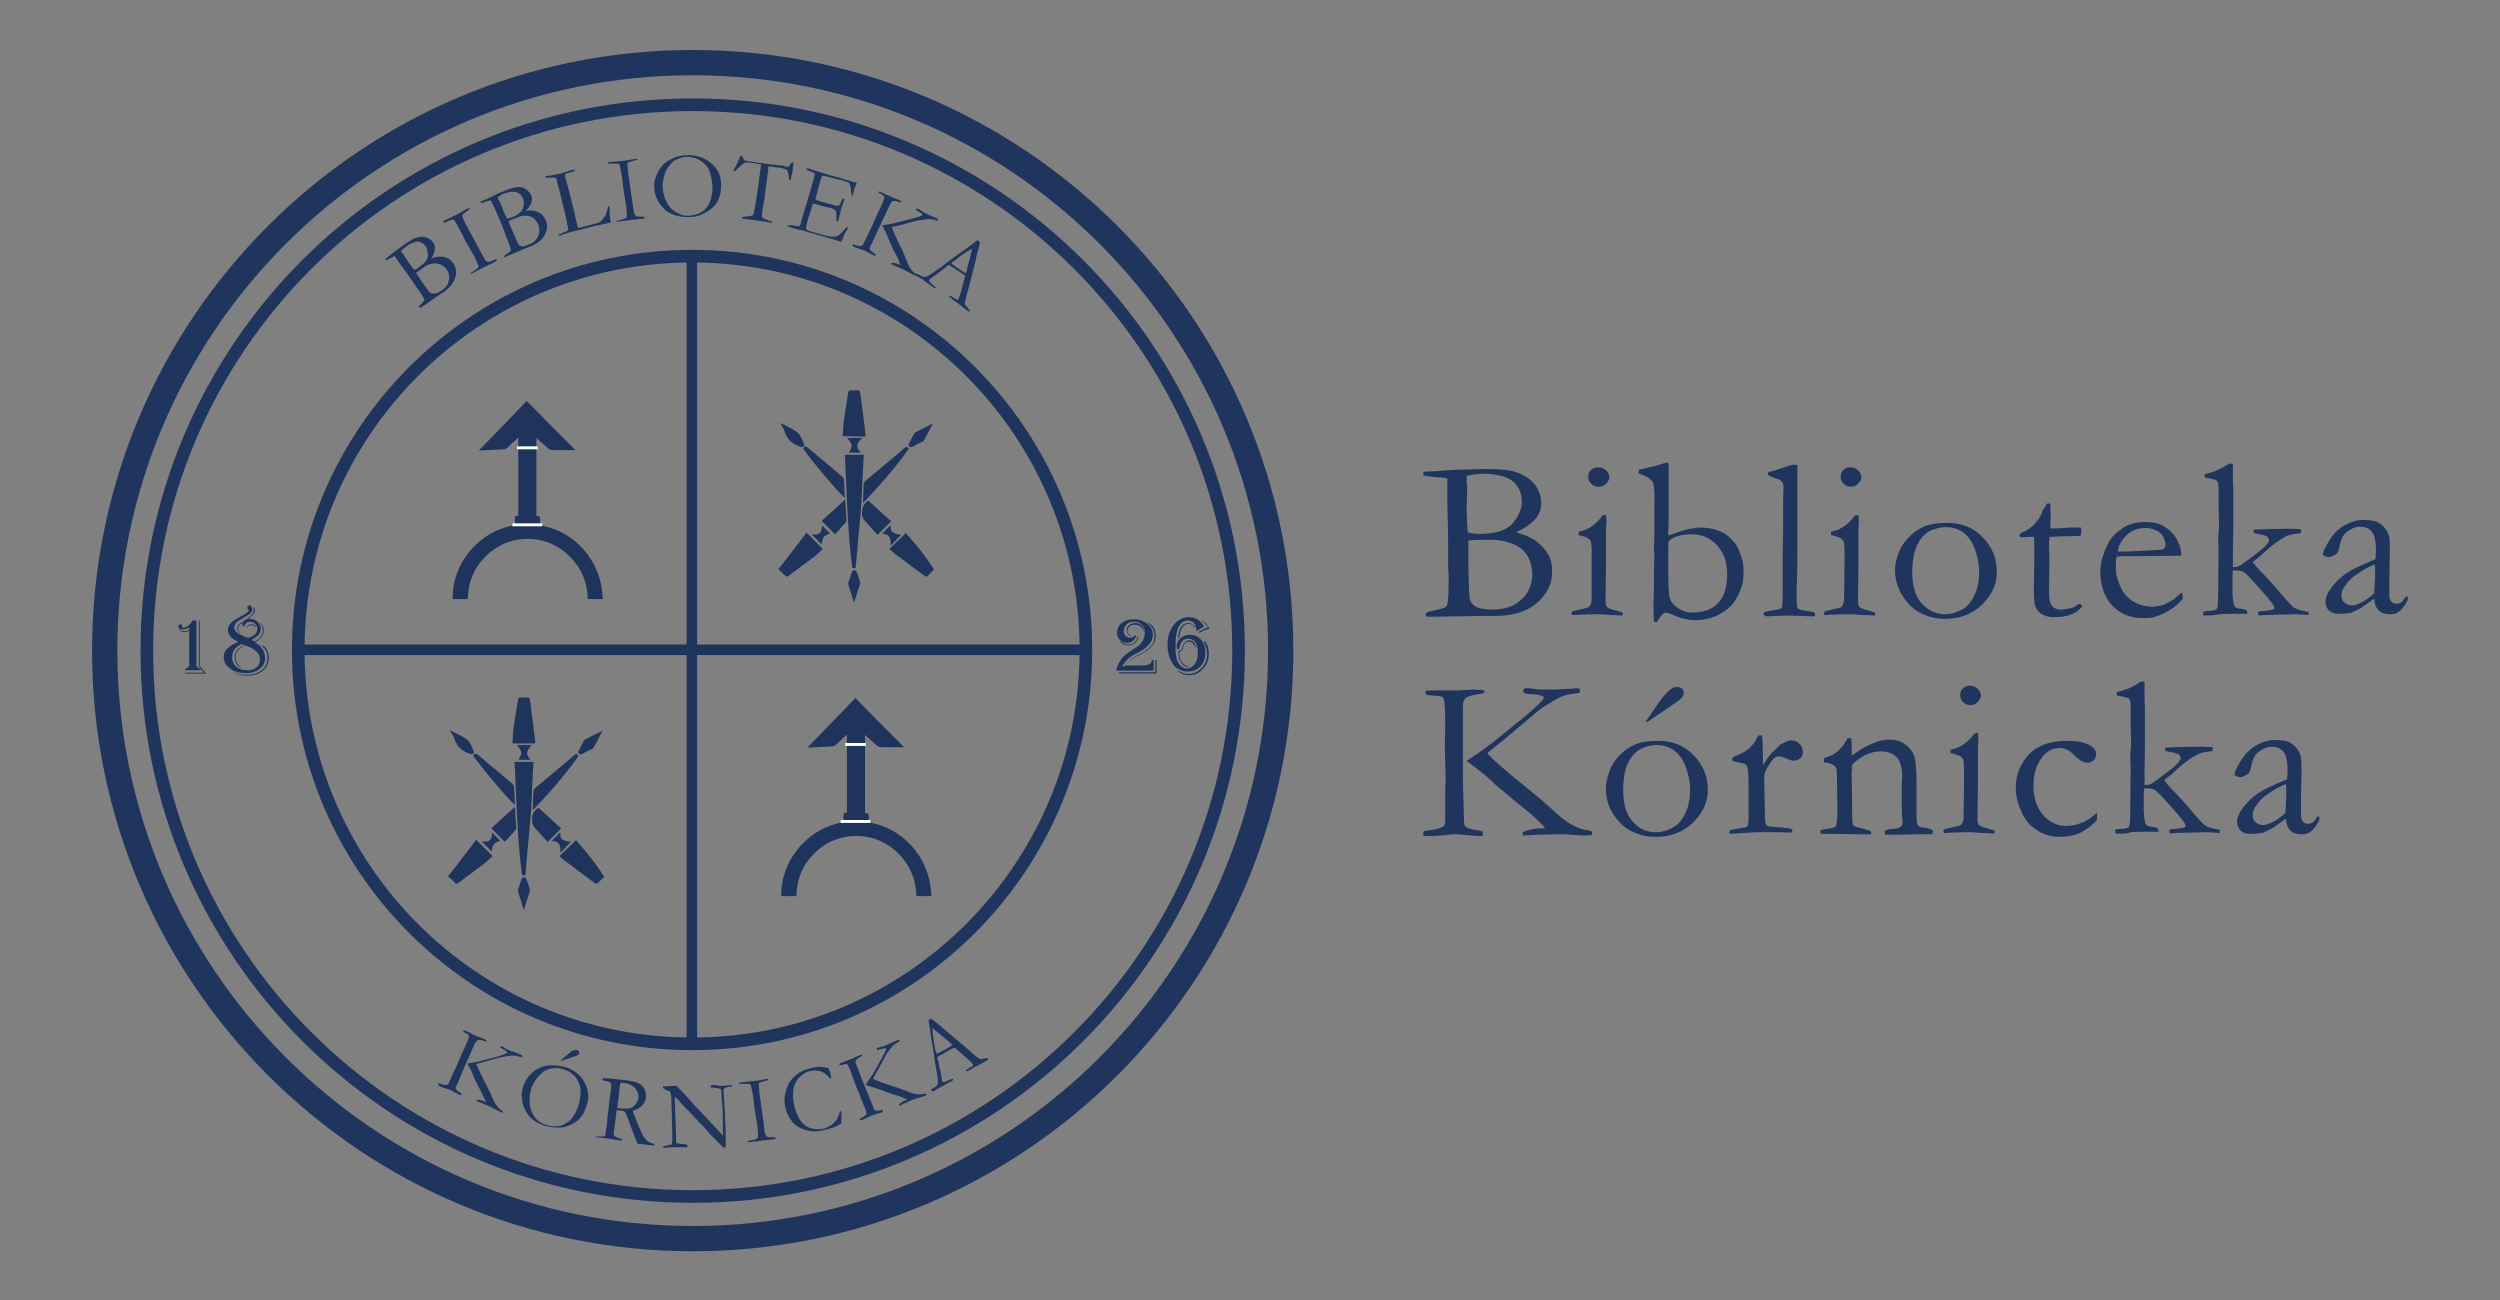 <?xml version="1.0" encoding="UTF-8" standalone="no"?>
<svg
   width="125"
   height="65"
   version="1.1"
   id="svg34"
   xmlns:xlink="http://www.w3.org/1999/xlink"
   xmlns="http://www.w3.org/2000/svg"
   xmlns:svg="http://www.w3.org/2000/svg">
  <rect width="100%" height="100%" fill="#808080" stroke="none"/>
  <defs
     id="defs38">
    <defs
       id="defs3">
      <path
         id="prefix__a"
         d="M 0,0 H 286 V 286 H 0 Z" />
    </defs>
    <clipPath
       id="prefix__b">
      <use
         xlink:href="#prefix__a"
         overflow="visible"
         width="100%"
         height="100%"
         id="use5"
         x="0"
         y="0" />
    </clipPath>
  </defs>
  <g
     id="g873"
     transform="matrix(0.6,0,0,0.6,2.5,2.5)">
    <path
       clip-path="url(#prefix__b)"
       fill="none"
       stroke="#1f355d"
       stroke-width="6"
       stroke-miterlimit="10"
       d="m 282.2,142.6 c 0,77.1 -62.5,139.6 -139.6,139.6 C 65.5,282.2 3,219.7 3,142.6 3,65.5 65.5,3 142.6,3 219.7,3 282.2,65.5 282.2,142.6 Z m 0,0"
       id="path8"
       transform="matrix(0.351,0,0,0.351,3.506,0)" />
    <path
       clip-path="url(#prefix__b)"
       fill="none"
       stroke="#1f355d"
       stroke-width="3"
       stroke-miterlimit="10"
       d="m 272.2,142.6 c 0,71.6 -58,129.6 -129.6,129.6 C 71,272.2 13,214.1 13,142.6 13,71 71,13 142.6,13 c 71.6,0 129.6,58 129.6,129.6 z m 0,0"
       id="path10"
       transform="matrix(0.351,0,0,0.351,3.506,0)" />
    <path
       fill-rule="evenodd"
       clip-rule="evenodd"
       fill="#1e345c"
       d="m 12.377,47.51 0.105,0.036 v 3.786 l 0.526,0.632 H 11.29 l -0.07,-0.07 h 1.613 l -0.42,-0.527 v -3.856 z m -0.175,-0.07 v 3.892 l 0.42,0.351 h -1.437 l 0.42,-0.35 v -2.946 a 0.8,0.8 0 0 1 -0.385,0.105 c -0.21,0 -0.35,-0.07 -0.49,-0.245 h 0.034 c 0.14,0.105 0.28,0.175 0.456,0.175 0.14,0 0.28,-0.035 0.386,-0.105 v -0.21 a 0.861,0.861 0 0 1 -0.526,0.175 0.66,0.66 0 0 1 -0.28,-0.07 0.193,0.193 0 0 1 -0.106,-0.176 c 0,-0.105 0.07,-0.175 0.175,-0.175 0.106,0 0.14,0.035 0.14,0.14 v 0.071 c 0,0.035 0.036,0.07 0.106,0.07 0.14,0 0.28,-0.07 0.42,-0.176 a 0.957,0.957 0 0 0 0.316,-0.42 h 0.35 M 16.9,46.353 c 0.106,0.106 0.176,0.21 0.176,0.351 0,0.21 -0.176,0.42 -0.491,0.631 L 16.55,47.37 h -0.14 c 0.385,-0.21 0.56,-0.456 0.56,-0.666 0.036,-0.105 0,-0.21 -0.07,-0.35 z m 0.316,1.789 c -0.14,-0.14 -0.28,-0.21 -0.42,-0.21 a 0.5,0.5 0 0 0 -0.422,0.21 h -0.035 c 0.106,-0.21 0.246,-0.28 0.456,-0.28 0.175,-0.036 0.35,0.07 0.42,0.28 z m -1.227,-0.386 c -0.21,0.14 -0.316,0.316 -0.316,0.456 0,0.14 0.07,0.28 0.175,0.35 l -0.035,0.035 c -0.14,-0.14 -0.21,-0.28 -0.21,-0.42 0,-0.176 0.14,-0.35 0.42,-0.526 v 0.105 z m 1.718,1.858 c 0.175,0.07 0.28,0.21 0.385,0.421 0.106,0.175 0.14,0.386 0.14,0.596 0,0.456 -0.175,0.807 -0.49,1.087 -0.35,0.28 -0.772,0.42 -1.333,0.42 -0.525,0 -0.946,-0.14 -1.262,-0.42 l 0.035,0.035 c 0.176,0.105 0.35,0.175 0.526,0.246 0.176,0.035 0.421,0.07 0.666,0.07 0.526,0 0.947,-0.14 1.263,-0.386 0.315,-0.245 0.49,-0.596 0.49,-1.052 0,-0.28 -0.07,-0.526 -0.28,-0.771 l -0.175,-0.21 c 0.07,0 0.035,0 0.035,-0.036 z m -1.368,0 c -0.596,0.21 -0.876,0.561 -0.876,0.982 0,0.316 0.14,0.596 0.456,0.877 v 0.035 c -0.176,-0.105 -0.316,-0.21 -0.386,-0.386 a 0.99,0.99 0 0 1 -0.14,-0.526 c 0,-0.456 0.28,-0.806 0.876,-0.982 l -0.315,-0.105 c -0.526,0.246 -0.772,0.596 -0.772,1.087 0,0.35 0.105,0.596 0.35,0.807 0.246,0.21 0.562,0.28 0.948,0.28 0.315,0 0.56,-0.07 0.736,-0.245 0.175,-0.14 0.28,-0.351 0.28,-0.632 a 0.845,0.845 0 0 0 -0.245,-0.63 2.124,2.124 0 0 0 -0.806,-0.492 z m -0.666,-0.315 c -0.56,-0.246 -0.841,-0.561 -0.841,-0.912 0,-0.245 0.07,-0.456 0.21,-0.596 0.14,-0.175 0.42,-0.35 0.806,-0.561 0.246,-0.14 0.456,-0.245 0.561,-0.35 l 0.106,-0.07 c 0.035,-0.036 0.07,-0.07 0.07,-0.106 0,0 0,-0.035 -0.035,-0.035 l -0.035,-0.035 c -0.035,-0.035 -0.07,-0.07 -0.07,-0.14 0,-0.14 0.07,-0.21 0.175,-0.21 0.07,0 0.105,0.034 0.175,0.104 0.035,0.07 0.07,0.14 0.07,0.21 0,0.211 -0.21,0.422 -0.596,0.632 l -0.42,0.245 c -0.316,0.176 -0.491,0.386 -0.491,0.632 0,0.14 0.035,0.245 0.14,0.35 0.07,0.105 0.245,0.21 0.49,0.316 0.176,0.105 0.351,0.175 0.527,0.21 0.526,-0.14 0.771,-0.42 0.771,-0.771 0,-0.14 -0.07,-0.28 -0.175,-0.386 A 0.647,0.647 0 0 0 16.69,47.651 c -0.21,0 -0.386,0.105 -0.456,0.28 -0.035,0.07 -0.07,0.105 -0.105,0.105 -0.07,0 -0.105,-0.07 -0.105,-0.175 0,-0.14 0.07,-0.245 0.175,-0.315 0.105,-0.106 0.246,-0.14 0.42,-0.14 0.281,0 0.492,0.07 0.667,0.245 0.175,0.14 0.28,0.35 0.28,0.56 0,0.176 -0.07,0.351 -0.175,0.492 -0.105,0.14 -0.315,0.28 -0.596,0.455 0.035,0 0.035,0.036 0.035,0.036 l 0.176,0.07 0.035,0.035 c 0.49,-0.246 0.7,-0.561 0.7,-0.947 0,-0.105 -0.034,-0.21 -0.034,-0.28 -0.035,-0.07 -0.105,-0.21 -0.246,-0.351 l -0.035,-0.035 c 0.28,0.175 0.386,0.386 0.386,0.701 0,0.175 -0.07,0.386 -0.21,0.561 -0.14,0.175 -0.316,0.316 -0.526,0.42 0.28,0.141 0.49,0.316 0.63,0.562 0.141,0.21 0.211,0.49 0.211,0.736 0,0.386 -0.14,0.666 -0.456,0.912 -0.315,0.245 -0.7,0.35 -1.157,0.35 -0.526,0 -0.981,-0.14 -1.297,-0.385 -0.35,-0.246 -0.526,-0.561 -0.526,-0.947 0,-0.245 0.07,-0.49 0.245,-0.666 0.176,-0.175 0.421,-0.386 0.807,-0.526 l 0.14,-0.105 M 91.2,48.527 c -0.141,-0.42 -0.387,-0.63 -0.807,-0.63 -0.176,0 -0.316,0.034 -0.421,0.14 -0.105,0.105 -0.175,0.21 -0.175,0.35 0,0.21 0.105,0.35 0.315,0.42 v 0.036 c -0.105,-0.035 -0.21,-0.07 -0.28,-0.175 a 0.566,0.566 0 0 1 -0.106,-0.316 0.5,0.5 0 0 1 0.21,-0.42 0.76,0.76 0 0 1 0.492,-0.176 c 0.245,0 0.42,0.07 0.56,0.21 0.141,0.176 0.211,0.351 0.211,0.561 z m -0.492,0.386 c -0.07,0.245 -0.175,0.42 -0.315,0.526 a 0.892,0.892 0 0 1 -0.561,0.175 0.752,0.752 0 0 1 -0.667,-0.385 h 0.036 l 0.035,0.035 c 0.14,0.105 0.245,0.175 0.315,0.21 a 0.66,0.66 0 0 0 0.28,0.07 c 0.456,0 0.702,-0.21 0.807,-0.666 z m 1.508,1.964 v 1.087 H 89.13 l -0.07,-0.106 h 3.05 v -1.016 h 0.106 z m -0.245,-0.106 v 0.947 H 88.85 c 0.07,-0.35 0.21,-0.666 0.42,-0.947 0.211,-0.28 0.527,-0.526 0.912,-0.771 0.35,-0.21 0.596,-0.386 0.702,-0.526 0.245,-0.28 0.35,-0.561 0.35,-0.912 0,-0.28 -0.07,-0.49 -0.245,-0.666 -0.176,-0.175 -0.386,-0.245 -0.666,-0.245 -0.246,0 -0.456,0.07 -0.597,0.21 -0.14,0.14 -0.245,0.316 -0.245,0.526 0,0.175 0.035,0.316 0.14,0.42 0.105,0.106 0.21,0.176 0.386,0.176 0.14,0 0.28,-0.07 0.42,-0.21 l 0.07,0.035 a 0.65,0.65 0 0 1 -0.245,0.42 c -0.14,0.106 -0.28,0.176 -0.455,0.176 A 0.845,0.845 0 0 1 89.165,49.158 0.769,0.769 0 0 1 88.92,48.562 c 0,-0.315 0.14,-0.596 0.386,-0.806 0.28,-0.21 0.596,-0.316 1.017,-0.316 0.455,0 0.806,0.14 1.122,0.386 0.315,0.246 0.455,0.561 0.455,0.912 0,0.526 -0.35,0.981 -1.087,1.402 l -0.526,0.28 c -0.385,0.211 -0.666,0.492 -0.911,0.912 v 0.035 h 0.21 c 0.176,-0.315 0.491,-0.596 0.947,-0.876 l 0.456,-0.246 c 0.385,-0.21 0.63,-0.42 0.806,-0.63 0.176,-0.211 0.246,-0.492 0.246,-0.772 A 1.3,1.3 0 0 0 91.48,47.756 l 0.035,-0.035 c 0.42,0.21 0.63,0.596 0.63,1.087 0,0.596 -0.385,1.087 -1.121,1.473 l -0.456,0.245 c -0.49,0.28 -0.806,0.526 -0.912,0.771 h 1.052 c 0.421,0 0.702,-0.035 0.842,-0.07 a 0.481,0.481 0 0 0 0.28,-0.385 h 0.14 m 3.893,-3.402 c 0.14,0.07 0.28,0.176 0.42,0.316 0.14,0.14 0.28,0.316 0.35,0.456 H 96.6 c -0.246,0.105 -0.386,0.14 -0.386,0.14 l -0.42,0.21 h -0.036 l -0.035,-0.07 c 0.246,-0.14 0.526,-0.28 0.807,-0.385 A 5.828,5.828 0 0 0 95.864,47.44 Z m 0.315,1.789 c 0.105,0.07 0.21,0.21 0.28,0.455 0.07,0.21 0.106,0.421 0.106,0.632 0,0.526 -0.176,0.981 -0.561,1.332 a 1.458,1.458 0 0 1 -1.087,0.456 c -0.316,0 -0.631,-0.105 -0.912,-0.316 l -0.035,-0.035 v -0.035 c 0.35,0.175 0.631,0.28 0.912,0.28 0.385,0 0.701,-0.14 1.017,-0.42 0.35,-0.316 0.526,-0.736 0.526,-1.227 0,-0.351 -0.106,-0.702 -0.281,-1.052 z M 95.477,48.177 95.302,48 c -0.106,-0.14 -0.281,-0.175 -0.421,-0.175 -0.176,0 -0.35,0.07 -0.491,0.246 -0.105,0.14 -0.21,0.42 -0.28,0.841 v 0.035 l -0.106,0.105 c 0.07,-0.876 0.35,-1.297 0.842,-1.297 0.14,0 0.28,0.035 0.385,0.14 0.14,0.035 0.21,0.14 0.246,0.28 z m 0.07,1.718 c -0.21,-0.386 -0.42,-0.596 -0.666,-0.596 -0.246,0 -0.386,0.175 -0.456,0.526 -0.07,0.21 -0.14,0.315 -0.28,0.315 h -0.036 v 0.07 c 0,0.632 0.246,1.017 0.772,1.193 h 0.035 v 0.035 c -0.246,0 -0.456,-0.106 -0.631,-0.351 -0.176,-0.245 -0.246,-0.526 -0.246,-0.877 v -0.14 h 0.105 c 0.07,0 0.14,-0.07 0.176,-0.175 l 0.035,-0.105 c 0.105,-0.386 0.315,-0.596 0.56,-0.596 0.141,0 0.281,0.07 0.422,0.175 0.105,0.175 0.175,0.35 0.21,0.526 z m 0,-1.473 v -0.035 c -0.035,-0.56 -0.28,-0.841 -0.736,-0.841 -0.14,0 -0.28,0.035 -0.421,0.14 -0.14,0.07 -0.246,0.21 -0.316,0.35 -0.175,0.316 -0.28,0.877 -0.28,1.683 0,0.667 0.07,1.123 0.245,1.368 0.176,0.28 0.421,0.456 0.702,0.456 0.28,0 0.49,-0.14 0.666,-0.386 0.175,-0.245 0.245,-0.56 0.245,-0.947 0,-0.35 -0.07,-0.666 -0.21,-0.841 a 0.689,0.689 0 0 0 -0.596,-0.316 c -0.176,0 -0.35,0.07 -0.456,0.176 -0.14,0.14 -0.21,0.315 -0.246,0.526 -0.035,0.105 -0.07,0.175 -0.105,0.175 -0.105,0 -0.14,-0.07 -0.14,-0.21 0,-0.281 0.105,-0.526 0.316,-0.702 0.21,-0.175 0.455,-0.28 0.771,-0.28 0.386,0 0.701,0.14 0.947,0.42 0.245,0.281 0.35,0.632 0.35,1.087 0,0.456 -0.14,0.842 -0.42,1.122 -0.281,0.281 -0.632,0.421 -1.052,0.421 -0.491,0 -0.912,-0.175 -1.193,-0.56 -0.14,-0.211 -0.28,-0.457 -0.35,-0.737 a 2.747,2.747 0 0 1 -0.14,-0.912 c 0,-0.666 0.175,-1.192 0.49,-1.648 0.351,-0.42 0.772,-0.666 1.263,-0.666 0.28,0 0.56,0.07 0.771,0.21 0.21,0.14 0.386,0.351 0.526,0.597 h -0.035 l -0.175,0.07 c -0.176,0.14 -0.316,0.245 -0.421,0.28 M 53.05,16.83 h 0.877 V 83.1 H 53.05 Z"
       id="path14" />
    <path
       fill-rule="evenodd"
       clip-rule="evenodd"
       fill="#1e345c"
       d="m 20.547,49.544 h 66.129 v 0.877 h -66.13 z m 46.318,-6.381 c -0.42,-3.12 -0.456,-6.277 -0.63,-9.432 h 1.577 l -0.105,2.103 c -0.035,0.842 -0.07,1.719 -0.14,2.56 -0.14,1.543 -0.28,3.086 -0.421,4.663 0,0.14 0,0.14 -0.28,0.106 M 66.059,32.188 c 0.035,-0.456 0.035,-0.912 0.105,-1.332 0.105,-0.772 0.245,-1.543 0.35,-2.28 0.036,-0.175 0.106,-0.21 0.246,-0.21 h 0.456 c 0.21,-0.035 0.28,0.035 0.316,0.245 0.14,1.123 0.28,2.21 0.42,3.331 v 0.281 c -0.63,-0.035 -1.262,-0.035 -1.893,-0.035 m -5.365,11.08 c 0.807,-1.017 1.578,-2.034 2.35,-3.05 l 1.367,1.367 c -0.21,0.175 -0.42,0.386 -0.666,0.596 -0.737,0.56 -1.473,1.087 -2.21,1.648 -0.104,0.07 -0.21,0.07 -0.28,-0.035 -0.175,-0.175 -0.35,-0.316 -0.56,-0.526 m 9.255,-1.683 c 0.457,-0.456 0.913,-0.877 1.368,-1.333 0.842,0.947 1.648,1.929 2.35,3.05 l -0.561,0.562 c -0.036,0.035 -0.176,0 -0.21,-0.035 -0.737,-0.526 -1.473,-1.087 -2.21,-1.648 -0.28,-0.175 -0.49,-0.386 -0.736,-0.596 m -2.209,-3.822 c 0.035,-0.526 0.035,-1.052 0.07,-1.613 0,-0.07 0.07,-0.175 0.105,-0.21 1.122,-0.947 2.244,-1.859 3.331,-2.805 0.176,-0.14 0.246,0 0.316,0.105 -1.122,1.578 -2.455,3.085 -3.822,4.523 m -4.979,-4.558 c 0.105,-0.21 0.21,-0.176 0.386,-0.07 0.946,0.806 1.928,1.613 2.875,2.419 0.07,0.07 0.14,0.21 0.14,0.316 0.035,0.455 0.035,0.946 0.07,1.437 -0.315,-0.175 -3.05,-3.401 -3.471,-4.102 m 5.435,4.348 c 0.63,0.56 1.262,1.157 1.893,1.718 l -1.122,1.122 -0.245,-0.246 c -0.316,-0.35 -0.596,-0.666 -0.912,-1.017 -0.07,-0.105 -0.105,-0.245 -0.14,-0.35 v -0.176 c 0,-0.49 0.14,-0.806 0.526,-1.051 M 66.27,37.447 c 0.034,0.632 0.07,1.193 0.104,1.754 0,0.035 0,0.105 -0.035,0.14 -0.315,0.35 -0.596,0.666 -0.911,1.017 l -1.122,-1.122 a 83.228,83.228 0 0 0 1.963,-1.789 m -3.401,-4.523 c -0.105,0.21 -0.245,0.176 -0.42,0.105 -0.597,-0.21 -1.017,-0.596 -1.228,-1.227 -0.07,-0.245 -0.245,-0.456 -0.35,-0.701 0.07,0.035 0.14,0.035 0.175,0.07 0.175,0.07 0.315,0.175 0.49,0.246 0.912,0.49 0.912,0.49 1.333,1.507 m 8.661,0 c 0.14,-0.315 0.315,-0.63 0.456,-0.911 0.035,-0.035 0.07,-0.106 0.105,-0.14 0.49,-0.246 0.946,-0.492 1.472,-0.737 -0.245,0.49 -0.49,0.982 -0.771,1.438 -0.035,0.07 -0.14,0.105 -0.245,0.14 -0.21,0.105 -0.421,0.21 -0.597,0.315 -0.175,0.106 -0.315,0.106 -0.42,-0.105 m -4.523,13.149 c -0.176,-0.596 -0.351,-1.087 -0.491,-1.613 0,-0.035 0,-0.105 0.035,-0.14 0.105,-0.28 0.175,-0.561 0.28,-0.842 0.035,-0.07 0.14,-0.14 0.176,-0.14 0.07,0 0.175,0.07 0.21,0.14 0.105,0.28 0.21,0.561 0.28,0.842 0.036,0.07 0.036,0.14 0,0.21 -0.175,0.491 -0.315,0.982 -0.49,1.543 m 0.561,-12.518 h -0.982 c 0.07,-0.21 0.245,-0.42 0.21,-0.63 -0.035,-0.211 -0.21,-0.386 -0.35,-0.597 h 1.227 c -0.491,0.561 -0.526,0.737 -0.105,1.227 m 3.366,6.838 -0.106,0.105 c -0.245,0.245 -0.49,0.526 -0.77,0.806 0.034,-0.736 -0.176,-0.981 -0.737,-0.981 l 0.736,-0.737 c 0,0.21 -0.035,0.491 0.21,0.631 0.176,0.106 0.421,0.14 0.667,0.176 M 64.306,41.2 63.464,40.358 c 0.631,0.07 0.842,-0.07 0.877,-0.737 l 0.666,0.667 c -0.14,0.07 -0.42,0.14 -0.526,0.315 -0.105,0.14 -0.14,0.42 -0.175,0.596"
       id="path16" />
    <path
       fill-rule="evenodd"
       clip-rule="evenodd"
       fill="#1f355d"
       d="m 32.679,20.021 c 0.21,-0.175 0.35,-0.316 0.456,-0.49 0.035,-0.071 0.07,-0.211 0.105,-0.351 a 1,1 0 0 0 0,-0.456 1.17,1.17 0 0 0 -0.176,-0.421 1.058,1.058 0 0 0 -0.28,-0.28 1.185,1.185 0 0 0 -0.42,-0.211 1.496,1.496 0 0 0 -0.562,0 c -0.21,0.035 -0.42,0.14 -0.631,0.28 -0.386,0.281 -0.596,0.421 -0.666,0.491 0.035,0.035 0.07,0.106 0.07,0.106 l 0.07,0.105 0.175,0.245 0.176,0.28 c 0.35,0.492 0.56,0.807 0.666,0.877 0.07,0.07 0.21,0.106 0.35,0.106 0.176,0 0.386,-0.106 0.667,-0.281 z m -2.28,-1.718 a 0.728,0.728 0 0 0 0.351,-0.21 c 0.456,-0.316 0.737,-0.632 0.737,-0.947 0,-0.316 -0.035,-0.596 -0.176,-0.772 a 0.82,0.82 0 0 0 -0.245,-0.245 c -0.105,-0.07 -0.21,-0.14 -0.316,-0.14 a 0.497,0.497 0 0 0 -0.385,0.035 1.78,1.78 0 0 0 -0.632,0.315 c -0.175,0.14 -0.35,0.28 -0.49,0.421 0.035,0.035 0.035,0.07 0.07,0.105 0,0.035 0.07,0.07 0.14,0.176 0.035,0.07 0.105,0.14 0.14,0.21 l 0.246,0.386 0.175,0.245 0.35,0.456 z m -2.384,-0.771 -0.07,-0.106 0.07,-0.07 0.28,-0.21 c 0.246,-0.21 0.527,-0.42 0.807,-0.631 0.14,-0.105 0.316,-0.21 0.596,-0.421 0.386,-0.245 0.667,-0.42 0.877,-0.456 0.316,-0.105 0.561,-0.105 0.806,0 0.246,0.07 0.421,0.21 0.561,0.42 0.21,0.316 0.176,0.737 -0.14,1.263 v 0.035 c 0.28,-0.105 0.526,-0.14 0.772,-0.14 0.21,0 0.42,0.07 0.63,0.175 0.141,0.07 0.281,0.21 0.421,0.421 0.21,0.316 0.281,0.701 0.14,1.157 -0.14,0.456 -0.455,0.842 -0.946,1.192 l -0.49,0.316 -0.492,0.35 c -0.42,0.316 -0.701,0.491 -0.771,0.526 -0.07,0.035 -0.14,0.106 -0.246,0.14 l -0.035,-0.034 c -0.035,-0.035 -0.035,-0.035 -0.035,-0.07 0,-0.036 0.035,-0.036 0.035,-0.07 0.246,-0.246 0.351,-0.386 0.386,-0.421 a 0.107,0.107 0 0 0 0,-0.14 c -0.035,-0.106 -0.175,-0.351 -0.42,-0.702 -0.036,-0.035 -0.036,-0.07 -0.07,-0.105 -0.106,-0.14 -0.176,-0.21 -0.176,-0.246 l -0.246,-0.35 a 44.461,44.461 0 0 0 -1.051,-1.473 l -0.456,-0.666 v -0.07 c -0.21,0.105 -0.386,0.21 -0.526,0.28 -0.07,0.035 -0.14,0.106 -0.21,0.106 m 7.012,1.086 c 0.035,-0.035 0.07,-0.07 0.14,-0.105 0.35,-0.21 0.526,-0.35 0.526,-0.456 0.035,-0.07 -0.105,-0.385 -0.386,-0.946 l -0.21,-0.35 -0.21,-0.387 -0.246,-0.42 -0.14,-0.246 -0.105,-0.28 -0.175,-0.316 -0.07,-0.14 -0.106,-0.175 c -0.035,-0.035 -0.035,-0.106 -0.07,-0.14 -0.07,-0.14 -0.175,-0.281 -0.28,-0.456 -0.035,-0.036 -0.07,-0.036 -0.07,-0.07 a 0.942,0.942 0 0 0 -0.456,0.14 c -0.21,0.07 -0.316,0.14 -0.351,0.105 -0.035,0 -0.07,-0.035 -0.07,-0.105 l 0.28,-0.14 0.947,-0.456 c 0.246,-0.14 0.561,-0.316 0.947,-0.526 0.035,0.035 0.035,0.07 0.035,0.105 -0.035,0.035 -0.105,0.105 -0.21,0.175 -0.21,0.14 -0.316,0.246 -0.351,0.28 -0.035,0.036 -0.035,0.07 -0.035,0.106 0,0.07 0.035,0.14 0.07,0.245 l 0.21,0.456 0.842,1.543 0.315,0.596 c 0.106,0.21 0.176,0.316 0.21,0.386 0.141,0.245 0.246,0.42 0.281,0.49 0.035,0.07 0.105,0.106 0.14,0.106 h 0.21 c 0.106,-0.035 0.211,-0.07 0.281,-0.105 0.14,-0.07 0.21,-0.106 0.28,-0.07 0.036,0.034 0.036,0.034 0.036,0.07 v 0.035 c -0.21,0.105 -0.35,0.21 -0.456,0.245 -0.07,0.035 -0.175,0.07 -0.315,0.14 l -0.491,0.246 -0.807,0.42 -0.07,0.036 -0.07,-0.036 M 39.937,16.2 c 0.245,-0.106 0.42,-0.246 0.56,-0.387 0.071,-0.07 0.106,-0.175 0.176,-0.315 a 0.97,0.97 0 0 0 0.105,-0.456 c 0,-0.175 -0.035,-0.316 -0.07,-0.456 a 1.313,1.313 0 0 0 -0.21,-0.35 0.995,0.995 0 0 0 -0.35,-0.316 1.17,1.17 0 0 0 -0.527,-0.105 c -0.21,0 -0.456,0.035 -0.666,0.14 -0.456,0.175 -0.701,0.28 -0.736,0.316 0.035,0.07 0.035,0.105 0.035,0.14 l 0.07,0.14 0.105,0.28 0.14,0.316 c 0.246,0.561 0.386,0.912 0.456,1.017 a 0.51,0.51 0 0 0 0.316,0.21 c 0.07,0 0.28,-0.035 0.596,-0.175 z m -1.859,-2.14 c 0.14,-0.035 0.281,-0.07 0.386,-0.105 0.526,-0.21 0.842,-0.456 0.947,-0.771 0.105,-0.316 0.105,-0.561 0,-0.807 a 0.763,0.763 0 0 0 -0.175,-0.28 0.545,0.545 0 0 0 -0.28,-0.21 c -0.106,-0.07 -0.246,-0.07 -0.387,-0.07 -0.245,0 -0.455,0.07 -0.7,0.14 -0.211,0.07 -0.387,0.175 -0.562,0.315 0.035,0.035 0.035,0.105 0.035,0.105 0,0.035 0.035,0.105 0.105,0.21 l 0.106,0.211 0.175,0.456 0.105,0.28 0.245,0.491 z M 35.905,12.763 35.87,12.658 c 0.035,-0.035 0.07,-0.035 0.105,-0.07 l 0.35,-0.14 c 0.28,-0.14 0.596,-0.281 0.947,-0.456 0.14,-0.07 0.35,-0.14 0.666,-0.28 0.421,-0.176 0.737,-0.246 0.947,-0.281 0.316,-0.036 0.596,0.035 0.771,0.175 0.21,0.14 0.351,0.315 0.456,0.526 0.14,0.35 0,0.771 -0.42,1.227 v 0.035 c 0.28,-0.035 0.56,-0.035 0.77,0.035 0.211,0.07 0.422,0.175 0.562,0.316 0.105,0.105 0.21,0.28 0.315,0.49 0.14,0.351 0.106,0.737 -0.105,1.158 -0.21,0.42 -0.631,0.736 -1.192,0.981 l -0.561,0.21 -0.561,0.246 c -0.49,0.21 -0.771,0.316 -0.842,0.35 -0.07,0.036 -0.175,0.071 -0.245,0.106 v -0.035 -0.07 c 0,-0.035 0.035,-0.035 0.07,-0.07 0.28,-0.176 0.42,-0.28 0.456,-0.35 0.035,-0.036 0.035,-0.071 0.035,-0.141 0,-0.105 -0.105,-0.35 -0.245,-0.771 0,-0.036 -0.035,-0.07 -0.07,-0.14 -0.07,-0.176 -0.106,-0.246 -0.106,-0.281 l -0.14,-0.386 c -0.245,-0.631 -0.49,-1.192 -0.701,-1.683 l -0.35,-0.736 -0.036,-0.105 c -0.21,0.07 -0.42,0.105 -0.56,0.175 -0.106,0.035 -0.211,0.07 -0.281,0.07 m 6.486,2.735 v -0.105 c 0.176,-0.106 0.386,-0.176 0.561,-0.246 0.105,-0.035 0.21,-0.105 0.21,-0.14 0.036,-0.035 0,-0.175 -0.034,-0.386 l -0.21,-1.017 -0.176,-0.666 -0.21,-0.911 -0.07,-0.246 c -0.14,-0.526 -0.211,-0.876 -0.246,-1.017 0,-0.035 -0.035,-0.07 -0.07,-0.105 -0.07,0 -0.14,-0.035 -0.176,-0.035 -0.035,0 -0.245,0 -0.63,0.035 0,-0.035 0,-0.035 -0.036,-0.07 v -0.07 c 0.035,0 0.14,-0.035 0.246,-0.035 l 0.596,-0.105 0.35,-0.07 0.106,-0.036 c 0,0 0.035,0 0.105,-0.035 0.14,-0.035 0.245,-0.07 0.245,-0.07 l 0.316,-0.105 c 0.21,-0.035 0.35,-0.07 0.456,-0.105 v 0.14 c -0.035,0 -0.14,0.035 -0.386,0.105 -0.245,0.07 -0.35,0.106 -0.386,0.14 -0.035,0.036 -0.07,0.14 0,0.316 0,0.035 0.035,0.14 0.07,0.246 l 0.07,0.245 0.176,0.701 0.07,0.246 0.316,1.262 0.245,1.087 0.07,0.245 c 0.035,0.07 0.035,0.106 0.07,0.14 0.07,0 0.246,-0.07 0.561,-0.14 l 0.246,-0.07 0.666,-0.175 c 0.175,-0.035 0.28,-0.105 0.35,-0.14 0.07,-0.035 0.176,-0.176 0.316,-0.35 0.07,-0.106 0.14,-0.246 0.175,-0.352 0,-0.035 0.035,-0.07 0.035,-0.105 0.036,-0.07 0.07,-0.21 0.106,-0.456 l 0.14,-0.035 v 0.28 c 0,0.387 0.035,0.702 0.07,0.948 0,0.035 0,0.105 0.035,0.14 l -1.438,0.315 c -1.227,0.316 -1.963,0.491 -2.173,0.561 -0.07,0.035 -0.14,0.035 -0.21,0.07 l -0.527,0.176 m 4.804,-1.228 c 0.07,-0.034 0.105,-0.07 0.175,-0.07 0.386,-0.07 0.631,-0.175 0.666,-0.245 0.035,-0.07 0.035,-0.42 -0.035,-1.017 l -0.07,-0.42 -0.07,-0.421 -0.07,-0.456 -0.035,-0.28 -0.035,-0.316 -0.035,-0.35 -0.035,-0.176 -0.035,-0.21 c 0,-0.036 0,-0.106 -0.035,-0.176 L 47.475,9.607 c 0,-0.035 -0.035,-0.07 -0.07,-0.105 C 47.3,9.467 47.125,9.467 46.915,9.467 h -0.386 c -0.035,0 -0.035,-0.035 -0.035,-0.105 l 0.315,-0.035 1.052,-0.105 c 0.28,-0.035 0.631,-0.106 1.052,-0.176 v 0.105 c -0.035,0.036 -0.14,0.036 -0.245,0.07 -0.246,0.07 -0.386,0.106 -0.456,0.14 -0.035,0.036 -0.07,0.036 -0.07,0.07 -0.035,0.036 -0.035,0.141 0,0.281 l 0.035,0.491 0.245,1.718 0.105,0.702 c 0.035,0.21 0.035,0.35 0.07,0.456 0.035,0.28 0.07,0.49 0.106,0.56 0.035,0.07 0.07,0.14 0.105,0.176 0.035,0.035 0.105,0.035 0.175,0.07 h 0.28 c 0.14,0 0.246,0 0.281,0.035 0,0.035 0.035,0.07 0.035,0.07 v 0.035 c -0.245,0.035 -0.42,0.07 -0.526,0.07 -0.07,0 -0.175,0.035 -0.35,0.035 l -0.526,0.07 -0.912,0.106 h -0.07 v -0.035 m 5.925,-0.456 c 0.21,0 0.456,-0.035 0.702,-0.105 a 1.78,1.78 0 0 0 0.631,-0.316 c 0.175,-0.14 0.316,-0.315 0.42,-0.49 0.106,-0.176 0.176,-0.422 0.246,-0.702 0.07,-0.28 0.105,-0.561 0.07,-0.877 0,-0.35 -0.07,-0.7 -0.175,-1.052 -0.07,-0.28 -0.21,-0.49 -0.386,-0.7 C 54.453,9.362 54.208,9.222 53.962,9.081 A 2.119,2.119 0 0 0 53.121,8.906 c -0.246,0 -0.456,0.035 -0.702,0.14 -0.21,0.07 -0.42,0.176 -0.56,0.316 -0.141,0.14 -0.281,0.28 -0.421,0.526 -0.14,0.21 -0.21,0.456 -0.281,0.736 -0.07,0.28 -0.105,0.526 -0.105,0.701 0,0.21 0.035,0.456 0.105,0.737 0.07,0.28 0.175,0.526 0.28,0.7 0.106,0.211 0.246,0.387 0.421,0.527 0.176,0.14 0.35,0.28 0.561,0.35 0.246,0.14 0.456,0.176 0.702,0.176 z M 50.35,11.36 c 0,-0.28 0.036,-0.49 0.106,-0.7 0.07,-0.211 0.175,-0.422 0.315,-0.667 0.14,-0.245 0.316,-0.456 0.561,-0.631 0.21,-0.175 0.526,-0.316 0.877,-0.456 0.28,-0.07 0.596,-0.14 1.017,-0.14 0.28,0 0.56,0.035 0.806,0.105 0.28,0.07 0.491,0.175 0.737,0.316 0.21,0.14 0.42,0.315 0.666,0.596 0.14,0.175 0.28,0.385 0.35,0.596 0.106,0.28 0.14,0.596 0.14,0.876 0,0.35 -0.034,0.631 -0.105,0.877 -0.07,0.245 -0.175,0.456 -0.315,0.666 -0.105,0.175 -0.316,0.386 -0.631,0.596 -0.21,0.14 -0.456,0.28 -0.737,0.386 -0.28,0.105 -0.63,0.14 -0.946,0.14 a 3.91,3.91 0 0 1 -0.947,-0.105 c -0.28,-0.07 -0.49,-0.175 -0.701,-0.28 a 1.93,1.93 0 0 1 -0.561,-0.527 c -0.21,-0.21 -0.35,-0.49 -0.456,-0.736 A 2.483,2.483 0 0 1 50.351,11.36 m 6.872,-1.823 0.245,-0.56 c 0.035,-0.071 0.035,-0.141 0.07,-0.141 0.036,-0.035 0.036,-0.035 0.07,-0.035 0.036,0 0.106,0.07 0.14,0.175 0.036,0.07 0.071,0.14 0.071,0.175 0.035,0.036 0.07,0.036 0.105,0.07 h 0.035 l 0.176,0.036 0.911,0.14 1.087,0.14 0.316,0.035 0.596,0.07 c 0.035,0 0.07,0 0.105,0.035 0.175,0.035 0.28,0.07 0.316,0.07 0.035,0 0.07,0 0.105,-0.035 0,0 0.07,-0.105 0.175,-0.245 0.035,-0.07 0.105,-0.105 0.14,-0.105 0.035,0 0.035,0 0.07,0.035 v 0.14 l -0.035,0.14 -0.035,0.316 c 0,0.07 -0.07,0.35 -0.14,0.771 0,0.035 0,0.07 -0.035,0.07 -0.035,0 -0.07,0.036 -0.07,0 -0.035,0 -0.035,0 -0.035,-0.035 0,-0.035 -0.035,-0.07 -0.035,-0.175 0,-0.245 -0.07,-0.42 -0.105,-0.526 A 0.36,0.36 0 0 0 61.256,9.923 2.853,2.853 0 0 0 60.554,9.783 6.772,6.772 0 0 1 59.888,9.677 c -0.035,0.106 -0.035,0.21 -0.035,0.28 l -0.316,2.42 c 0,0.105 -0.035,0.28 -0.105,0.561 l -0.07,0.526 -0.035,0.28 c 0,0.106 0,0.141 0.035,0.211 a 0.491,0.491 0 0 0 0.245,0.14 c 0.246,0.106 0.386,0.14 0.456,0.176 0.035,0 0.105,0.035 0.105,0.035 v 0.105 l -0.56,-0.105 a 7.887,7.887 0 0 1 -0.702,-0.105 l -0.561,-0.07 -0.42,-0.036 C 57.819,14.06 57.749,14.06 57.714,14.06 l -0.035,-0.035 c 0,-0.07 0.035,-0.105 0.035,-0.105 0.035,0 0.07,-0.035 0.14,-0.035 0.105,0 0.246,0 0.386,-0.035 0.14,-0.035 0.245,-0.035 0.315,-0.07 0.035,-0.035 0.07,-0.07 0.07,-0.105 0.036,-0.106 0.07,-0.351 0.14,-0.667 l 0.106,-0.666 0.21,-1.437 0.035,-0.316 0.14,-1.052 C 59.081,9.502 58.871,9.467 58.626,9.432 58.24,9.362 58.029,9.362 57.924,9.397 c -0.14,0.035 -0.35,0.245 -0.666,0.526 -0.105,0.105 -0.175,0.175 -0.245,0.175 h -0.035 v -0.035 c 0,-0.035 0.035,-0.105 0.105,-0.28 0.07,-0.07 0.105,-0.21 0.14,-0.246 m 4.453,5.084 c 0.035,0 0.07,-0.035 0.07,-0.035 0.035,0 0.105,0 0.21,0.035 0.246,0.07 0.421,0.07 0.491,0.07 a 0.57,0.57 0 0 0 0.106,-0.21 l 0.07,-0.28 0.28,-0.947 0.14,-0.456 0.28,-0.947 0.317,-1.087 c 0.07,-0.245 0.105,-0.42 0.07,-0.455 -0.035,-0.07 -0.14,-0.14 -0.386,-0.21 -0.105,-0.036 -0.175,-0.071 -0.246,-0.106 -0.035,-0.035 -0.035,-0.07 -0.035,-0.07 0,-0.035 0.035,-0.035 0.035,-0.07 h 0.07 c 0.036,0 0.07,0.035 0.14,0.035 0.141,0.07 0.281,0.105 0.457,0.175 l 0.28,0.07 0.666,0.21 c 0.316,0.106 0.596,0.176 0.772,0.211 0.175,0.035 0.315,0.07 0.385,0.105 0.07,0.035 0.21,0.07 0.421,0.14 l 0.526,0.14 0.07,0.036 0.316,0.07 0.035,0.035 v 0.07 c 0,0.035 -0.035,0.07 -0.07,0.14 -0.035,0.07 -0.035,0.105 -0.07,0.14 -0.07,0.246 -0.14,0.491 -0.176,0.667 l -0.035,0.035 c -0.035,0 -0.035,-0.035 -0.07,-0.035 0,-0.07 -0.035,-0.14 -0.035,-0.28 0,-0.141 -0.035,-0.281 -0.07,-0.492 -0.035,-0.14 -0.07,-0.21 -0.105,-0.245 a 0.57,0.57 0 0 0 -0.21,-0.105 c -0.036,0 -0.14,-0.035 -0.351,-0.105 -0.07,-0.036 -0.105,-0.036 -0.176,-0.036 l -1.086,-0.28 -0.106,-0.035 c -0.14,-0.035 -0.21,-0.035 -0.28,-0.035 -0.07,0.035 -0.14,0.21 -0.21,0.526 0,0.035 -0.106,0.35 -0.246,0.911 l -0.14,0.526 c 0.035,0 0.07,0.035 0.07,0.035 l 0.07,0.036 c 0.035,0 0.105,0.035 0.175,0.07 0.14,0.035 0.21,0.07 0.28,0.07 0.036,0 0.071,0 0.071,0.035 0.28,0.07 0.631,0.175 1.052,0.28 h 0.245 a 1.07,1.07 0 0 0 0.176,-0.315 c 0.07,-0.176 0.14,-0.28 0.21,-0.28 0.035,0 0.07,0.034 0.07,0.034 v 0.07 c 0,0.036 0,0.036 -0.035,0.07 -0.035,0.106 -0.14,0.386 -0.28,0.877 -0.036,0.14 -0.07,0.28 -0.106,0.456 -0.035,0.175 -0.035,0.245 -0.07,0.28 0,0.036 -0.035,0.036 -0.035,0.106 h -0.105 c -0.035,-0.07 -0.035,-0.21 -0.035,-0.351 0,-0.28 0,-0.456 -0.07,-0.526 -0.07,-0.07 -0.176,-0.14 -0.316,-0.21 -0.035,0 -0.105,-0.035 -0.21,-0.035 a 3.639,3.639 0 0 0 -0.42,-0.106 l -0.246,-0.07 C 63.92,12.868 63.675,12.798 63.569,12.798 l -0.035,0.105 -0.21,0.701 -0.14,0.421 -0.106,0.421 c -0.07,0.245 -0.105,0.42 -0.07,0.456 0.035,0.07 0.106,0.14 0.246,0.175 l 0.245,0.07 c 0.035,0 0.105,0.035 0.246,0.07 0.14,0.035 0.315,0.106 0.49,0.14 0.491,0.14 0.807,0.211 0.982,0.211 a 0.97,0.97 0 0 0 0.456,-0.105 c 0.14,-0.07 0.35,-0.28 0.596,-0.561 0.07,-0.105 0.14,-0.14 0.176,-0.105 0.035,0 0.035,0.035 0.07,0.035 -0.14,0.21 -0.246,0.385 -0.28,0.455 l -0.211,0.526 c -0.035,0.07 -0.07,0.14 -0.105,0.176 l -0.07,-0.035 -1.052,-0.316 -0.491,-0.14 -1.122,-0.316 -0.456,-0.14 c -0.07,-0.035 -0.105,-0.035 -0.175,-0.035 -0.456,-0.105 -0.807,-0.21 -1.017,-0.28 -0.035,0 -0.07,-0.036 -0.07,-0.036 v -0.07 h 0.21 m 7.679,0 c 0.035,0 0.105,-0.035 0.175,-0.035 0.175,-0.035 0.491,-0.07 0.912,-0.175 l 1.367,-0.35 c 0.386,-0.106 0.631,-0.176 0.807,-0.246 0.035,-0.035 0.07,-0.035 0.105,-0.07 -0.035,-0.035 -0.07,-0.105 -0.105,-0.14 a 0.753,0.753 0 0 0 -0.246,-0.14 c -0.105,-0.07 -0.175,-0.106 -0.21,-0.141 0,-0.035 -0.035,-0.035 0,-0.07 0,-0.035 0.035,-0.035 0.07,-0.035 0.035,0 0.105,0 0.14,0.035 0.105,0.035 0.176,0.07 0.21,0.14 0.07,0.035 0.211,0.14 0.456,0.246 0.07,0.035 0.106,0.035 0.14,0.07 l 0.562,0.245 c 0.07,0.035 0.105,0.035 0.14,0.07 0.035,0 0.07,0.035 0.14,0.07 -0.035,0.07 -0.035,0.106 -0.07,0.14 -0.28,-0.105 -0.49,-0.14 -0.631,-0.14 -0.07,0 -0.246,0 -0.526,0.035 -0.21,0.035 -0.386,0.07 -0.596,0.106 l -1.297,0.35 -0.772,0.176 c 0,0.035 0,0.035 0.035,0.07 0,0.035 0.035,0.07 0.07,0.14 0.14,0.35 0.351,0.806 0.596,1.332 0.281,0.526 0.456,0.982 0.597,1.333 0.175,0.49 0.42,0.841 0.736,1.017 0.07,0.035 0.105,0.105 0.14,0.14 v 0.035 l -0.035,0.035 c -0.07,-0.035 -0.14,-0.07 -0.175,-0.07 -0.105,-0.035 -0.28,-0.14 -0.491,-0.246 -0.14,-0.07 -0.246,-0.14 -0.316,-0.175 -0.35,-0.175 -0.736,-0.316 -1.192,-0.526 0,-0.035 0,-0.07 0.035,-0.07 v -0.035 h 0.21 c 0.14,0.035 0.281,0.07 0.421,0.14 0.035,0 0.07,0.035 0.106,0.035 0,-0.035 -0.036,-0.105 -0.07,-0.175 0,0 -0.036,-0.07 -0.036,-0.14 -0.035,-0.07 -0.07,-0.21 -0.175,-0.386 L 70.302,16.69 69.916,15.849 A 9.105,9.105 0 0 0 69.355,14.621 Z M 66.9,16.2 c 0.035,-0.035 0.035,-0.035 0.07,0 0.246,0.105 0.456,0.14 0.632,0.14 0.07,-0.035 0.14,-0.07 0.175,-0.175 l 0.175,-0.35 0.316,-0.667 0.14,-0.28 0.456,-1.017 0.315,-0.666 c 0.176,-0.386 0.281,-0.631 0.316,-0.772 0.035,-0.035 0.035,-0.105 0.035,-0.175 -0.035,-0.035 -0.07,-0.07 -0.07,-0.105 -0.105,-0.07 -0.21,-0.14 -0.386,-0.21 -0.035,-0.036 -0.035,-0.07 0,-0.106 l 0.035,-0.035 c 0.14,0.07 0.351,0.175 0.702,0.316 l 0.35,0.175 c 0.14,0.035 0.28,0.105 0.491,0.175 0.07,0.035 0.175,0.106 0.28,0.14 0.036,0.036 0.036,0.036 0,0.07 0,0 0,0.036 -0.034,0.036 -0.035,0 -0.106,0 -0.176,-0.035 -0.21,-0.07 -0.385,-0.105 -0.49,-0.07 -0.07,0.035 -0.14,0.105 -0.211,0.245 l -0.035,0.07 -0.631,1.333 -0.421,0.911 -0.42,0.912 c -0.141,0.28 -0.211,0.456 -0.211,0.49 0,0.036 0,0.07 0.035,0.106 0.07,0.105 0.175,0.175 0.35,0.28 0.036,0.036 0.07,0.036 0.106,0.07 v 0.106 c 0,0.035 -0.035,0.035 -0.07,0.035 l -0.106,-0.035 c -0.035,-0.035 -0.14,-0.07 -0.315,-0.176 -0.175,-0.105 -0.316,-0.175 -0.386,-0.21 a 1.63,1.63 0 0 0 -0.315,-0.105 4.072,4.072 0 0 1 -0.561,-0.21 c -0.035,0 -0.07,-0.036 -0.14,-0.07 v -0.14"
       id="path18" />
    <path
       fill-rule="evenodd"
       clip-rule="evenodd"
       fill="#1f355d"
       d="m 75.105,17.777 c 0.21,0.175 0.491,0.35 0.772,0.561 0.175,0.105 0.315,0.21 0.455,0.28 0.035,-0.105 0.07,-0.21 0.07,-0.28 0.106,-0.456 0.176,-0.736 0.21,-0.771 l 0.211,-0.947 v -0.07 c -0.035,0 -0.14,0.105 -0.385,0.245 -0.386,0.246 -0.667,0.421 -0.842,0.596 -0.07,0.07 -0.175,0.14 -0.245,0.176 a 0.96,0.96 0 0 0 -0.176,0.14 c 0,0 -0.035,0 -0.07,0.07 z m -2.875,0.877 c 0.035,0 0.07,0 0.105,0.035 l 0.07,0.035 c 0,0 0.035,0.035 0.07,0.035 0.176,0.105 0.28,0.14 0.316,0.14 0.105,0 0.21,0 0.35,-0.07 0.281,-0.14 0.597,-0.386 1.017,-0.666 0.21,-0.14 0.316,-0.246 0.351,-0.28 l 0.42,-0.316 0.877,-0.632 c 0.14,-0.105 0.456,-0.315 0.982,-0.7 0.14,-0.106 0.28,-0.211 0.491,-0.386 l 0.105,0.07 0.105,0.07 c -0.035,0.245 -0.07,0.49 -0.175,0.771 -0.035,0.14 -0.105,0.35 -0.14,0.631 l -0.42,1.683 -0.246,0.912 c -0.14,0.49 -0.21,0.806 -0.246,0.947 -0.035,0.14 -0.035,0.21 0,0.28 0,0 0.035,0.07 0.105,0.14 0.07,0.07 0.106,0.106 0.106,0.14 0.07,0.106 0.14,0.176 0.175,0.211 0,0.035 0,0.035 -0.035,0.07 l -0.035,0.035 c -0.07,-0.035 -0.105,-0.07 -0.14,-0.105 -0.106,-0.07 -0.316,-0.21 -0.561,-0.42 l -0.316,-0.246 -0.386,-0.28 -0.07,-0.07 C 75.07,20.652 75.07,20.652 75.035,20.652 l -0.07,-0.035 c -0.035,-0.035 -0.035,-0.035 -0.035,-0.07 0.035,-0.035 0.035,-0.07 0.07,-0.07 0.035,0 0.07,0 0.07,0.035 l 0.35,0.21 c 0.106,0.07 0.176,0.105 0.211,0.105 l 0.07,-0.07 c 0.035,-0.035 0.07,-0.175 0.14,-0.35 0.036,-0.14 0.07,-0.246 0.106,-0.386 0.035,-0.105 0.14,-0.526 0.315,-1.192 -0.07,-0.07 -0.14,-0.14 -0.21,-0.175 l -0.701,-0.456 -0.21,-0.14 c -0.07,-0.036 -0.176,-0.106 -0.246,-0.14 -0.07,0.034 -0.14,0.07 -0.14,0.104 l -0.912,0.702 a 6.52,6.52 0 0 0 -0.561,0.42 c 0,0.036 -0.035,0.07 -0.035,0.106 0.035,0.035 0.105,0.105 0.14,0.175 l 0.42,0.35 v 0.07 l -0.034,0.036 c -0.105,-0.07 -0.176,-0.105 -0.21,-0.14 -0.176,-0.106 -0.386,-0.281 -0.597,-0.421 -0.105,-0.07 -0.175,-0.14 -0.21,-0.176 -0.035,-0.035 -0.14,-0.07 -0.246,-0.14 -0.07,-0.035 -0.14,-0.07 -0.175,-0.105 -0.035,-0.035 -0.105,-0.07 -0.175,-0.14 v -0.035 c 0,-0.035 0.035,-0.035 0.07,-0.07 M 34.783,84.467 c 0.035,0 0.105,-0.035 0.175,-0.035 0.175,-0.035 0.49,-0.07 0.912,-0.175 l 1.332,-0.35 c 0.386,-0.106 0.631,-0.211 0.806,-0.281 0.035,-0.036 0.07,-0.036 0.106,-0.07 -0.036,-0.036 -0.07,-0.106 -0.106,-0.14 a 0.753,0.753 0 0 0 -0.245,-0.141 c -0.105,-0.07 -0.175,-0.105 -0.21,-0.14 0,-0.035 -0.036,-0.035 0,-0.07 0,-0.036 0.035,-0.036 0.035,-0.036 0.035,0 0.105,0 0.14,0.036 0.105,0.035 0.175,0.07 0.21,0.14 0.07,0.035 0.21,0.105 0.456,0.21 0.07,0.035 0.105,0.035 0.14,0.035 l 0.561,0.21 c 0.07,0.036 0.106,0.036 0.14,0.07 0.036,0 0.07,0.036 0.14,0.07 -0.034,0.071 -0.034,0.106 -0.07,0.141 -0.28,-0.07 -0.49,-0.14 -0.63,-0.14 -0.07,0 -0.246,0 -0.526,0.035 -0.21,0.035 -0.386,0.07 -0.596,0.105 l -1.263,0.35 -0.771,0.211 c 0,0.035 0,0.035 0.035,0.07 0,0.035 0.035,0.07 0.07,0.14 0.14,0.351 0.35,0.772 0.631,1.333 0.28,0.526 0.491,0.982 0.631,1.297 0.21,0.491 0.456,0.842 0.737,1.017 0.07,0.035 0.105,0.105 0.14,0.14 v 0.035 l -0.035,0.035 c -0.07,-0.035 -0.14,-0.07 -0.175,-0.07 -0.106,-0.035 -0.281,-0.14 -0.491,-0.245 -0.14,-0.07 -0.246,-0.105 -0.316,-0.175 -0.35,-0.14 -0.736,-0.316 -1.192,-0.491 0,-0.035 0,-0.07 0.035,-0.07 v -0.036 h 0.21 c 0.14,0.036 0.28,0.07 0.421,0.14 0.035,0 0.07,0.036 0.105,0.036 0,-0.035 -0.035,-0.105 -0.07,-0.176 l -0.07,-0.14 C 36.15,87.272 36.08,87.132 36.01,86.957 l -0.28,-0.526 -0.422,-0.842 c -0.07,-0.28 -0.28,-0.666 -0.525,-1.122 z m -2.42,1.648 c 0.035,-0.035 0.035,-0.035 0.07,0 0.246,0.07 0.456,0.14 0.631,0.14 0.07,-0.035 0.14,-0.07 0.176,-0.175 l 0.14,-0.35 0.316,-0.667 0.14,-0.28 0.42,-1.017 0.316,-0.666 c 0.175,-0.386 0.28,-0.632 0.316,-0.772 0,-0.035 0.035,-0.105 0.035,-0.175 -0.035,-0.035 -0.07,-0.07 -0.07,-0.105 -0.106,-0.07 -0.21,-0.14 -0.386,-0.21 -0.035,-0.036 -0.035,-0.07 0,-0.106 l 0.035,-0.035 c 0.14,0.035 0.386,0.14 0.701,0.316 0.14,0.07 0.28,0.14 0.386,0.175 0.14,0.035 0.28,0.105 0.49,0.175 0.071,0.035 0.176,0.105 0.281,0.14 0.035,0.036 0.035,0.036 0,0.07 0,0 0,0.036 -0.035,0.036 -0.035,0 -0.105,0 -0.175,-0.035 -0.21,-0.07 -0.386,-0.106 -0.49,-0.07 -0.071,0.035 -0.141,0.105 -0.211,0.245 h -0.035 l -0.596,1.367 -0.421,0.947 -0.386,0.947 c -0.14,0.28 -0.21,0.456 -0.21,0.49 0,0.036 0,0.07 0.035,0.106 0.07,0.07 0.175,0.175 0.35,0.28 0.036,0.035 0.07,0.035 0.106,0.07 v 0.106 c 0,0.035 -0.035,0.035 -0.07,0.035 l -0.106,-0.035 c -0.035,-0.035 -0.175,-0.07 -0.35,-0.176 -0.176,-0.105 -0.316,-0.175 -0.386,-0.21 a 1.63,1.63 0 0 0 -0.316,-0.105 4.072,4.072 0 0 1 -0.56,-0.21 c -0.036,0 -0.07,-0.036 -0.14,-0.07 v -0.176 m 10.167,-1.893 0.667,-0.561 c 0.175,-0.176 0.35,-0.28 0.526,-0.316 a 0.224,0.224 0 0 1 0.21,0 c 0.07,0.035 0.105,0.035 0.14,0.105 0.035,0.035 0.035,0.105 0.035,0.14 0,0.036 -0.035,0.106 -0.105,0.14 a 0.656,0.656 0 0 1 -0.315,0.141 l -1.052,0.35 h -0.035 z m -1.157,5.364 c 0.21,0.07 0.456,0.105 0.702,0.105 0.245,0 0.49,-0.035 0.7,-0.14 0.211,-0.105 0.387,-0.21 0.562,-0.35 0.14,-0.14 0.28,-0.351 0.42,-0.596 0.141,-0.246 0.246,-0.526 0.316,-0.807 0.105,-0.35 0.14,-0.701 0.14,-1.052 0,-0.28 -0.07,-0.526 -0.21,-0.806 a 1.501,1.501 0 0 0 -0.526,-0.631 1.78,1.78 0 0 0 -0.771,-0.386 c -0.246,-0.07 -0.456,-0.105 -0.701,-0.07 -0.246,0 -0.456,0.07 -0.632,0.14 -0.175,0.07 -0.35,0.21 -0.526,0.386 -0.175,0.175 -0.35,0.385 -0.49,0.63 -0.14,0.246 -0.246,0.457 -0.28,0.667 -0.071,0.21 -0.106,0.456 -0.106,0.736 0,0.28 0,0.526 0.07,0.772 0.07,0.21 0.14,0.42 0.28,0.63 0.106,0.211 0.281,0.352 0.456,0.492 0.176,0.105 0.386,0.21 0.596,0.28 z m -1.963,-3.12 c 0.07,-0.246 0.175,-0.491 0.28,-0.667 0.106,-0.175 0.28,-0.385 0.491,-0.56 0.21,-0.21 0.456,-0.351 0.702,-0.456 0.245,-0.106 0.56,-0.176 0.981,-0.176 0.28,0 0.631,0.035 1.017,0.14 0.28,0.07 0.526,0.176 0.736,0.316 0.246,0.14 0.421,0.316 0.597,0.491 0.175,0.175 0.315,0.42 0.455,0.771 0.106,0.21 0.14,0.456 0.176,0.667 0.035,0.315 0,0.596 -0.106,0.876 -0.105,0.35 -0.21,0.596 -0.315,0.807 -0.14,0.21 -0.28,0.385 -0.491,0.56 -0.175,0.14 -0.42,0.281 -0.771,0.421 -0.246,0.106 -0.491,0.14 -0.807,0.14 -0.315,0 -0.631,-0.034 -0.947,-0.105 a 4.143,4.143 0 0 1 -0.876,-0.35 c -0.246,-0.14 -0.42,-0.316 -0.561,-0.456 a 3.669,3.669 0 0 1 -0.42,-0.666 c -0.141,-0.28 -0.211,-0.561 -0.211,-0.842 -0.07,-0.28 -0.035,-0.596 0.07,-0.911 m 7.854,1.683 c 0.07,0 0.105,0.035 0.14,0.035 0.176,0.035 0.421,0.035 0.666,0.035 a 0.97,0.97 0 0 0 0.456,-0.105 c 0.105,-0.07 0.21,-0.176 0.316,-0.316 0.105,-0.14 0.14,-0.28 0.175,-0.456 a 0.945,0.945 0 0 0 -0.105,-0.596 0.892,0.892 0 0 0 -0.386,-0.42 c -0.175,-0.14 -0.42,-0.211 -0.701,-0.246 -0.07,0 -0.175,0 -0.28,-0.035 -0.036,0.14 -0.036,0.245 -0.07,0.315 l -0.07,0.737 -0.036,0.315 a 9.12,9.12 0 0 0 -0.105,0.737 z m -1.753,2.384 h 0.666 c 0.035,0 0.07,-0.035 0.105,-0.105 v -0.035 c 0,-0.07 0.035,-0.316 0.105,-0.702 0.036,-0.105 0.036,-0.21 0.036,-0.35 l 0.035,-0.456 0.07,-0.526 0.105,-0.982 0.105,-0.701 c 0.035,-0.28 0.035,-0.49 0,-0.561 -0.035,-0.07 -0.175,-0.14 -0.35,-0.175 -0.21,-0.035 -0.316,-0.07 -0.316,-0.105 -0.035,0 -0.035,-0.036 -0.035,-0.07 0,-0.036 0,-0.036 0.035,-0.07 0.035,-0.036 0.105,-0.036 0.175,0 h 0.282 l 0.315,0.034 1.017,0.106 c 0.596,0.07 0.982,0.175 1.192,0.28 0.21,0.105 0.386,0.28 0.491,0.49 0.105,0.211 0.14,0.457 0.105,0.702 -0.07,0.491 -0.35,0.807 -0.876,1.017 a 0.57,0.57 0 0 0 -0.21,0.105 c 0.07,0.21 0.175,0.421 0.28,0.737 l 0.386,0.911 c 0.175,0.35 0.28,0.561 0.35,0.631 a 0.82,0.82 0 0 0 0.246,0.246 c 0.105,0.07 0.28,0.14 0.526,0.21 v 0.14 c -0.351,-0.035 -0.772,-0.105 -1.263,-0.14 -0.035,0 -0.07,0 -0.14,-0.035 -0.14,-0.386 -0.316,-0.806 -0.49,-1.262 L 48.037,88.71 c -0.07,-0.105 -0.105,-0.21 -0.175,-0.246 -0.035,-0.035 -0.105,-0.07 -0.21,-0.07 l -0.316,-0.035 -0.105,-0.035 c -0.035,0.07 -0.035,0.245 -0.07,0.526 l -0.175,1.332 v 0.21 c 0,0.036 0.035,0.106 0.105,0.141 0.035,0.035 0.175,0.105 0.42,0.175 l 0.14,0.07 c 0.036,0.035 0.036,0.07 0.036,0.106 h -0.14 c -0.246,-0.035 -0.386,-0.07 -0.491,-0.07 -0.035,0 -0.106,0 -0.106,-0.036 l -0.525,-0.07 -0.526,-0.07 c -0.036,0 -0.14,0 -0.351,-0.035 l -0.07,-0.035 v -0.035 c -0.035,0.035 -0.035,0 0.035,0 m 5.574,-3.997 V 86.36 c 0.42,0 0.701,-0.035 0.876,-0.035 h 0.246 l 0.315,0.316 0.07,0.07 0.842,0.912 0.105,0.14 c 0.176,0.21 0.316,0.35 0.456,0.49 0.14,0.141 0.42,0.422 0.807,0.842 l 0.946,1.017 c 0.105,0.105 0.21,0.21 0.35,0.386 v -0.07 c -0.034,-0.35 -0.034,-0.561 -0.034,-0.561 V 89.06 c 0,-0.105 0,-0.455 -0.035,-0.981 0,-0.07 0,-0.21 -0.035,-0.421 -0.035,-0.21 -0.035,-0.386 -0.035,-0.561 0,-0.28 -0.035,-0.456 -0.07,-0.491 -0.036,-0.035 -0.14,-0.07 -0.351,-0.105 -0.035,0 -0.105,0 -0.21,-0.035 h -0.21 c -0.036,0 -0.036,-0.035 -0.071,-0.07 0,-0.036 0,-0.07 0.035,-0.106 0.07,-0.035 0.14,-0.035 0.21,-0.035 0.07,0 0.176,0 0.281,0.035 0.105,0.035 0.21,0.035 0.28,0.035 0.106,0 0.316,0 0.562,-0.035 0.14,0 0.245,-0.035 0.315,-0.035 h 0.07 v 0.105 c -0.035,0.036 -0.105,0.036 -0.175,0.036 -0.07,0 -0.14,0 -0.21,0.035 -0.106,0.035 -0.14,0.07 -0.176,0.07 -0.07,0.07 -0.105,0.14 -0.105,0.21 l 0.07,1.227 0.035,0.561 v 0.176 l 0.035,0.806 c 0.035,0.526 0.035,1.017 0.035,1.403 v 0.56 l -0.175,0.036 -0.982,-0.982 c -0.14,-0.14 -0.21,-0.21 -0.245,-0.28 l -0.35,-0.386 c -0.141,-0.14 -0.211,-0.246 -0.246,-0.28 -0.035,-0.036 -0.07,-0.07 -0.105,-0.07 -0.281,-0.316 -0.667,-0.737 -1.122,-1.193 -0.14,-0.14 -0.316,-0.316 -0.562,-0.596 -0.14,-0.175 -0.245,-0.28 -0.28,-0.316 -0.035,-0.035 -0.105,-0.07 -0.175,-0.14 v 0.14 c 0,0.526 0.035,1.228 0.07,2.104 l 0.035,1.297 c 0,0.106 0,0.21 0.035,0.316 l 0.14,0.035 c 0.246,0.035 0.491,0.035 0.737,0.105 l 0.035,0.035 v 0.14 c -0.035,0 -0.07,0.036 -0.106,0.036 H 52.91 c -0.245,0 -0.56,-0.035 -0.947,0 -0.28,0 -0.49,0 -0.7,0.035 h -0.176 v -0.105 l 0.105,-0.036 0.175,-0.035 c 0.176,-0.035 0.28,-0.07 0.351,-0.07 0.035,-0.035 0.105,-0.035 0.105,-0.07 0.035,-0.175 0.035,-0.456 0.035,-0.806 0,-0.176 0,-0.456 -0.035,-0.912 V 88.92 l -0.035,-1.122 c 0,-0.49 -0.035,-0.806 -0.07,-0.877 0,-0.035 -0.035,-0.105 -0.105,-0.14 -0.105,-0.07 -0.246,-0.105 -0.386,-0.14 0.035,-0.105 -0.07,-0.105 -0.14,-0.105 m 7.048,4.418 c 0.07,-0.035 0.105,-0.07 0.175,-0.07 0.386,-0.07 0.631,-0.14 0.666,-0.246 0.035,-0.07 0.035,-0.42 -0.035,-1.017 l -0.07,-0.42 -0.07,-0.421 -0.07,-0.456 -0.035,-0.28 -0.035,-0.316 -0.036,-0.35 -0.035,-0.176 -0.035,-0.21 c 0,-0.035 0,-0.106 -0.035,-0.176 L 58.415,86.29 c 0,-0.035 -0.035,-0.07 -0.07,-0.105 -0.105,-0.035 -0.28,-0.035 -0.49,-0.035 h -0.387 c -0.035,0 -0.035,-0.035 -0.035,-0.105 l 0.316,-0.035 1.052,-0.105 c 0.28,-0.035 0.63,-0.106 1.052,-0.176 v 0.106 c -0.035,0.035 -0.14,0.035 -0.246,0.07 -0.245,0.07 -0.385,0.105 -0.456,0.14 -0.035,0.035 -0.07,0.035 -0.07,0.07 -0.035,0.035 -0.035,0.14 0,0.28 l 0.035,0.491 0.246,1.754 0.105,0.7 c 0.035,0.211 0.035,0.351 0.035,0.457 0.035,0.28 0.07,0.49 0.105,0.56 0.035,0.07 0.07,0.14 0.105,0.176 0.036,0.035 0.106,0.035 0.176,0.07 h 0.28 c 0.14,0 0.246,0 0.28,0.035 0,0.035 0.036,0.07 0.036,0.07 v 0.035 c -0.246,0.035 -0.42,0.07 -0.526,0.07 -0.07,0 -0.175,0.036 -0.35,0.036 l -0.527,0.07 -0.911,0.105 H 58.1 l 0.035,-0.07 m 6.767,-6.066 c 0.07,0.175 0.14,0.386 0.175,0.596 0,0.035 0.035,0.105 0.035,0.175 -0.035,0 -0.07,0.035 -0.07,0.035 h -0.07 a 1.364,1.364 0 0 0 -0.701,-0.56 c -0.28,-0.106 -0.596,-0.106 -0.947,-0.036 -0.175,0.035 -0.35,0.105 -0.456,0.176 -0.21,0.14 -0.386,0.28 -0.526,0.455 a 1.95,1.95 0 0 0 -0.315,0.596 c -0.07,0.21 -0.106,0.491 -0.106,0.772 0,0.28 0.035,0.596 0.106,0.876 0.14,0.561 0.315,0.982 0.56,1.298 0.246,0.315 0.527,0.526 0.877,0.596 0.316,0.07 0.631,0.105 0.912,0.035 l 0.175,-0.035 c 0.21,-0.07 0.316,-0.14 0.386,-0.176 0.175,-0.105 0.315,-0.21 0.42,-0.315 0.106,-0.105 0.211,-0.246 0.281,-0.386 0.07,-0.175 0.14,-0.35 0.175,-0.526 l 0.035,-0.035 h 0.07 c 0,0.07 0.036,0.105 0.036,0.105 0,0.456 0,0.772 -0.035,0.947 -0.035,0.035 -0.07,0.035 -0.14,0.07 -0.281,0.176 -0.667,0.316 -1.158,0.421 -0.385,0.105 -0.701,0.14 -0.911,0.14 -0.21,0 -0.456,-0.035 -0.702,-0.105 -0.28,-0.07 -0.49,-0.175 -0.736,-0.316 -0.21,-0.14 -0.42,-0.35 -0.596,-0.63 A 2.652,2.652 0 0 1 61.29,88.149 c -0.07,-0.316 -0.105,-0.631 -0.07,-0.877 0.035,-0.28 0.105,-0.526 0.21,-0.841 0.106,-0.28 0.281,-0.561 0.491,-0.772 0.21,-0.21 0.456,-0.42 0.737,-0.56 0.21,-0.106 0.49,-0.176 0.876,-0.281 0.28,-0.07 0.561,-0.105 0.842,-0.07 0.245,0.035 0.42,0.07 0.526,0.14 m 3.05,1.367 a 0.766,0.766 0 0 0 0.105,-0.175 c 0.106,-0.14 0.281,-0.386 0.526,-0.771 l 0.702,-1.228 C 69.46,83.731 69.6,83.485 69.67,83.31 v -0.105 c -0.07,0 -0.105,-0.035 -0.175,0 -0.07,0 -0.14,0.035 -0.28,0.07 -0.14,0.035 -0.21,0.07 -0.246,0.035 -0.035,0 -0.035,-0.035 -0.07,-0.035 v -0.07 c 0.035,-0.035 0.07,-0.07 0.14,-0.07 0.105,-0.035 0.176,-0.07 0.246,-0.07 0.07,0 0.245,-0.07 0.49,-0.176 0.07,-0.035 0.106,-0.035 0.14,-0.07 l 0.562,-0.245 c 0.07,-0.035 0.105,-0.035 0.14,-0.07 0.035,0 0.07,-0.036 0.14,-0.036 0.035,0.07 0.035,0.106 0.035,0.14 -0.245,0.141 -0.42,0.246 -0.526,0.351 -0.07,0.07 -0.175,0.21 -0.35,0.421 -0.14,0.175 -0.246,0.316 -0.316,0.491 l -0.63,1.157 -0.387,0.701 c 0.035,0 0.035,0.035 0.07,0.035 0.036,0 0.07,0.035 0.14,0.07 0.351,0.14 0.807,0.316 1.368,0.491 0.561,0.176 1.017,0.351 1.368,0.491 0.49,0.21 0.911,0.246 1.262,0.176 a 0.224,0.224 0 0 1 0.21,0 l 0.035,0.035 v 0.07 c -0.07,0.035 -0.14,0.07 -0.175,0.07 -0.105,0.035 -0.28,0.105 -0.526,0.175 -0.14,0.035 -0.245,0.07 -0.35,0.105 -0.351,0.14 -0.737,0.316 -1.193,0.526 -0.035,-0.035 -0.035,-0.07 -0.035,-0.07 v -0.035 c 0.035,-0.035 0.07,-0.105 0.176,-0.14 0.105,-0.07 0.245,-0.175 0.385,-0.21 0.035,0 0.07,-0.036 0.106,-0.036 a 0.766,0.766 0 0 0 -0.176,-0.105 l -0.14,-0.07 c -0.07,-0.035 -0.21,-0.07 -0.386,-0.14 l -0.56,-0.175 -0.877,-0.316 c -0.421,-0.14 -0.807,-0.28 -1.333,-0.42 z m -0.49,2.875 c 0,-0.035 0,-0.035 0.034,-0.07 0.246,-0.105 0.421,-0.245 0.526,-0.35 0.035,-0.07 0.035,-0.14 0,-0.246 l -0.14,-0.35 -0.28,-0.667 -0.106,-0.315 -0.42,-1.017 -0.246,-0.701 a 7.836,7.836 0 0 0 -0.315,-0.772 c -0.035,-0.035 -0.07,-0.105 -0.106,-0.14 h -0.14 c -0.105,0.035 -0.245,0.07 -0.42,0.105 a 0.075,0.075 0 0 1 -0.07,-0.07 v -0.07 c 0.14,-0.07 0.385,-0.14 0.7,-0.28 0.176,-0.07 0.281,-0.106 0.386,-0.14 a 5.707,5.707 0 0 1 0.737,-0.316 c 0.035,0 0.035,0 0.07,0.035 v 0.035 c -0.035,0.035 -0.07,0.07 -0.14,0.105 -0.21,0.105 -0.316,0.21 -0.386,0.316 -0.035,0.07 -0.035,0.175 0.035,0.315 l 0.035,0.07 0.526,1.368 0.386,0.946 0.385,0.947 c 0.105,0.28 0.176,0.456 0.21,0.491 0.036,0.035 0.07,0.035 0.07,0.035 0.106,0 0.246,0 0.422,-0.035 0.035,0 0.105,-0.035 0.14,-0.035 0.035,0.035 0.035,0.035 0.035,0.07 v 0.105 l -0.105,0.035 c -0.035,0.035 -0.176,0.07 -0.351,0.106 -0.175,0.07 -0.35,0.105 -0.42,0.14 -0.07,0.035 -0.176,0.07 -0.316,0.14 -0.14,0.07 -0.316,0.14 -0.526,0.246 -0.035,0 -0.07,0.035 -0.14,0.035 l -0.07,-0.07 m 6.451,-5.471 c 0.245,-0.14 0.526,-0.28 0.842,-0.455 0.175,-0.105 0.315,-0.21 0.455,-0.28 L 75,82.714 c -0.386,-0.316 -0.596,-0.491 -0.631,-0.526 l -0.772,-0.631 -0.07,-0.035 c 0,0.035 0.035,0.175 0.035,0.42 0.07,0.456 0.106,0.772 0.14,1.017 0.036,0.106 0.036,0.21 0.07,0.316 a 0.617,0.617 0 0 1 0.036,0.21 c 0.07,0.07 0.07,0.105 0.105,0.176 z m -0.49,2.981 c 0.034,-0.035 0.034,-0.07 0.07,-0.07 l 0.07,-0.035 c 0,0 0.034,-0.035 0.07,-0.035 0.175,-0.105 0.245,-0.176 0.28,-0.21 0.07,-0.106 0.07,-0.211 0.07,-0.351 0,-0.316 -0.07,-0.702 -0.175,-1.227 -0.035,-0.246 -0.07,-0.386 -0.07,-0.456 -0.035,-0.176 -0.035,-0.35 -0.07,-0.526 l -0.176,-1.087 a 14.076,14.076 0 0 1 -0.175,-1.192 c -0.035,-0.14 -0.07,-0.351 -0.105,-0.596 l 0.105,-0.07 0.105,-0.07 c 0.21,0.14 0.42,0.315 0.631,0.49 0.105,0.105 0.28,0.246 0.491,0.421 l 1.333,1.122 0.7,0.596 c 0.387,0.35 0.632,0.561 0.737,0.631 0.105,0.07 0.175,0.105 0.246,0.14 0.035,0 0.07,0 0.14,-0.035 0.07,-0.035 0.14,-0.035 0.175,-0.035 0.105,-0.035 0.21,-0.035 0.246,-0.035 l 0.035,0.035 c 0,0 0,0.035 0.035,0.07 -0.07,0.035 -0.105,0.07 -0.14,0.106 -0.106,0.07 -0.316,0.175 -0.632,0.35 l -0.35,0.176 -0.421,0.245 c -0.035,0 -0.07,0.035 -0.07,0.035 -0.035,0 -0.07,0.035 -0.07,0.035 l -0.07,0.035 c -0.036,0 -0.036,0.035 -0.07,0.035 0,-0.035 -0.036,-0.07 -0.036,-0.105 l 0.07,-0.07 0.351,-0.21 a 0.96,0.96 0 0 0 0.175,-0.14 c 0,-0.036 -0.035,-0.07 -0.035,-0.106 -0.035,-0.035 -0.105,-0.14 -0.28,-0.28 -0.105,-0.106 -0.21,-0.176 -0.28,-0.28 -0.106,-0.071 -0.386,-0.352 -0.947,-0.807 -0.106,0.035 -0.176,0.07 -0.246,0.105 l -0.736,0.42 -0.21,0.106 c -0.07,0.035 -0.176,0.105 -0.246,0.175 0,0.07 0,0.14 0.035,0.175 l 0.246,1.122 c 0.07,0.421 0.105,0.667 0.14,0.702 0,0.035 0.035,0.035 0.105,0.07 0.07,0 0.14,-0.035 0.21,-0.07 l 0.491,-0.21 c 0.035,0 0.07,0 0.07,0.034 0,0 0,0.035 0.035,0.07 -0.105,0.07 -0.175,0.106 -0.245,0.14 -0.175,0.106 -0.386,0.211 -0.631,0.351 -0.105,0.07 -0.21,0.106 -0.246,0.14 -0.035,0.036 -0.14,0.07 -0.245,0.14 -0.07,0.036 -0.14,0.071 -0.175,0.106 l -0.21,0.105 v -0.035 c -0.07,-0.105 -0.07,-0.105 -0.106,-0.14"
       id="path20" />
    <path
       fill="none"
       stroke="#1f355d"
       stroke-width="1.052"
       stroke-miterlimit="10"
       d="m 86.325,50 c 0,18.128 -14.691,32.82 -32.819,32.82 -18.127,0 -32.819,-14.692 -32.819,-32.82 0,-18.128 14.692,-32.82 32.82,-32.82 18.127,0 32.818,14.692 32.818,32.82 z m 0,0"
       id="path22" />
    <path
       fill-rule="evenodd"
       clip-rule="evenodd"
       fill="#1e345c"
       d="m 39.34,68.759 c -0.42,-3.12 -0.455,-6.277 -0.63,-9.432 h 1.577 l -0.105,2.104 c -0.035,0.841 -0.07,1.718 -0.14,2.56 -0.14,1.542 -0.28,3.085 -0.42,4.663 0,0.14 0,0.14 -0.281,0.105 M 38.534,57.784 c 0.035,-0.456 0.035,-0.912 0.105,-1.332 0.106,-0.772 0.246,-1.543 0.351,-2.28 0.035,-0.175 0.105,-0.21 0.246,-0.21 h 0.455 c 0.21,-0.035 0.28,0.035 0.316,0.246 0.14,1.122 0.28,2.209 0.42,3.296 v 0.28 h -1.893 m -5.364,11.08 c 0.806,-1.017 1.577,-2.034 2.349,-3.05 l 1.367,1.367 c -0.21,0.175 -0.42,0.386 -0.666,0.596 -0.736,0.561 -1.473,1.087 -2.209,1.648 -0.105,0.07 -0.21,0.07 -0.28,-0.035 -0.14,-0.175 -0.316,-0.316 -0.561,-0.526 m 9.291,-1.684 c 0.456,-0.455 0.912,-0.876 1.368,-1.331 0.841,0.946 1.648,1.928 2.35,3.05 l -0.562,0.561 c -0.035,0.035 -0.175,0 -0.21,-0.035 -0.737,-0.526 -1.473,-1.087 -2.21,-1.648 A 4.202,4.202 0 0 1 42.461,67.181 M 40.217,63.36 c 0.035,-0.527 0.035,-1.053 0.07,-1.614 0,-0.07 0.07,-0.175 0.106,-0.21 1.122,-0.947 2.244,-1.859 3.33,-2.805 0.176,-0.14 0.246,0 0.316,0.105 -1.122,1.578 -2.42,3.085 -3.822,4.523 M 35.273,58.8 c 0.106,-0.21 0.21,-0.174 0.386,-0.07 0.947,0.807 1.929,1.614 2.875,2.42 0.07,0.07 0.14,0.21 0.14,0.316 0.036,0.455 0.036,0.946 0.07,1.437 -0.315,-0.175 -3.05,-3.4 -3.47,-4.102 m 5.434,4.348 c 0.631,0.56 1.262,1.157 1.894,1.718 l -1.122,1.122 -0.246,-0.246 -0.911,-1.016 c -0.07,-0.106 -0.106,-0.246 -0.14,-0.351 V 64.2 c -0.036,-0.491 0.14,-0.807 0.525,-1.052 m -1.963,-0.069 c 0.035,0.63 0.07,1.192 0.105,1.753 0,0.035 0,0.105 -0.035,0.14 -0.316,0.35 -0.596,0.666 -0.912,1.017 l -1.122,-1.122 a 99.582,99.582 0 0 1 1.964,-1.788 M 35.344,58.52 c -0.106,0.21 -0.246,0.176 -0.421,0.106 -0.596,-0.21 -1.017,-0.597 -1.227,-1.228 -0.07,-0.245 -0.246,-0.455 -0.386,-0.7 0.07,0.034 0.105,0.034 0.175,0.07 0.176,0.07 0.316,0.175 0.491,0.245 0.947,0.49 0.947,0.49 1.368,1.507 m 8.66,0 c 0.14,-0.315 0.316,-0.63 0.456,-0.911 0.035,-0.035 0.07,-0.105 0.105,-0.14 0.491,-0.246 0.947,-0.491 1.473,-0.737 -0.246,0.491 -0.491,0.982 -0.772,1.438 -0.035,0.07 -0.14,0.105 -0.245,0.14 -0.21,0.105 -0.42,0.21 -0.596,0.316 -0.175,0.105 -0.28,0.105 -0.42,-0.106 m -4.524,13.149 c -0.175,-0.596 -0.35,-1.087 -0.49,-1.613 0,-0.035 0,-0.105 0.034,-0.14 0.105,-0.28 0.176,-0.561 0.28,-0.842 0.036,-0.07 0.106,-0.14 0.176,-0.14 0.07,0 0.175,0.07 0.21,0.14 0.106,0.28 0.21,0.561 0.28,0.842 0.036,0.07 0.036,0.14 0,0.21 -0.14,0.491 -0.315,0.982 -0.49,1.543 M 40.042,59.151 H 39.06 c 0.07,-0.21 0.246,-0.42 0.21,-0.63 -0.034,-0.211 -0.21,-0.386 -0.35,-0.597 h 1.227 c -0.49,0.561 -0.49,0.737 -0.105,1.227 m 3.366,6.838 -0.105,0.105 c -0.246,0.245 -0.491,0.526 -0.772,0.806 0.036,-0.736 -0.175,-0.981 -0.736,-0.981 l 0.736,-0.737 c 0,0.21 -0.035,0.491 0.21,0.631 0.211,0.106 0.457,0.14 0.667,0.176 m -6.592,0.806 -0.841,-0.841 c 0.63,0.07 0.841,-0.07 0.876,-0.737 l 0.666,0.667 c -0.14,0.07 -0.42,0.14 -0.525,0.315 -0.14,0.14 -0.14,0.42 -0.176,0.596 M 35.73,33.38 a 437.482,437.482 0 0 0 3.996,-4.137 c 1.333,1.367 2.665,2.7 4.068,4.102 h -1.929 c -0.105,0 -0.245,-0.07 -0.35,-0.14 -0.316,-0.28 -0.631,-0.561 -0.982,-0.877 v 6.487 c 0.315,0.07 0.315,0.07 0.315,0.386 0,0.385 0,0.385 0.386,0.49 2.56,0.597 4.453,2.77 4.769,5.365 0.035,0.21 0.035,0.456 0.07,0.701 H 44.81 c -0.035,-1.542 -0.632,-2.805 -1.789,-3.822 -0.911,-0.77 -1.998,-1.192 -3.19,-1.192 -1.368,0 -2.56,0.491 -3.542,1.473 -0.982,0.982 -1.437,2.139 -1.472,3.541 h -1.263 c 0,-1.542 0.491,-2.875 1.473,-4.032 0.982,-1.157 2.209,-1.858 3.717,-2.139 V 38.85 c 0.105,0 0.175,-0.035 0.28,-0.035 v -6.522 c -0.14,0.14 -0.28,0.246 -0.42,0.386 -0.246,0.21 -0.456,0.49 -0.702,0.596 l -2.174,0.105"
       id="path24" />
    <path
       fill-rule="evenodd"
       clip-rule="evenodd"
       fill="#ffffff"
       d="m 38.92,33.03 h 1.718 v 0.245 H 38.92 Z m -0.386,6.416 h 2.49 v 0.245 h -2.49 z"
       id="path26" />
    <path
       fill-rule="evenodd"
       clip-rule="evenodd"
       fill="#1e345c"
       d="m 63.114,58.135 a 437.482,437.482 0 0 0 3.997,-4.138 c 1.332,1.368 2.665,2.7 4.067,4.103 H 69.25 c -0.106,0 -0.246,-0.07 -0.351,-0.14 -0.316,-0.281 -0.631,-0.562 -0.982,-0.877 v 6.486 c 0.316,0.07 0.316,0.07 0.316,0.386 0,0.386 0,0.386 0.385,0.491 2.56,0.596 4.453,2.77 4.77,5.365 0.034,0.21 0.034,0.455 0.07,0.7 h -1.263 c -0.035,-1.542 -0.631,-2.804 -1.788,-3.82 -0.912,-0.772 -1.999,-1.193 -3.191,-1.193 -1.368,0 -2.56,0.49 -3.541,1.473 -0.982,0.981 -1.438,2.138 -1.473,3.54 H 60.94 c 0,-1.542 0.49,-2.874 1.472,-4.031 0.982,-1.157 2.21,-1.859 3.717,-2.14 v -0.736 c 0.105,0 0.175,-0.035 0.28,-0.035 v -6.521 c -0.14,0.14 -0.28,0.245 -0.42,0.385 -0.246,0.21 -0.456,0.491 -0.737,0.596 l -2.138,0.106"
       id="path28" />
    <path
       fill-rule="evenodd"
       clip-rule="evenodd"
       fill="#ffffff"
       d="m 66.27,57.749 h 1.717 v 0.245 H 66.27 Z m -0.386,6.417 h 2.489 v 0.245 h -2.49 z"
       id="path30" />
    <path
       fill="#1f355d"
       d="m 120.407,46.634 c 0.63,-0.035 1.157,-0.175 1.578,-0.386 0.21,-0.105 0.42,-0.28 0.7,-0.526 0.281,-0.245 0.492,-0.56 0.632,-0.946 0.14,-0.351 0.21,-0.702 0.21,-1.052 a 3.62,3.62 0 0 0 -0.14,-0.947 2.667,2.667 0 0 0 -0.526,-0.982 c -0.245,-0.28 -0.631,-0.526 -1.122,-0.701 a 5.204,5.204 0 0 0 -1.613,-0.28 c -1.157,0 -1.788,0.035 -1.928,0.07 v 2.173 c 0.035,1.473 0.07,2.35 0.105,2.63 0.035,0.28 0.21,0.491 0.526,0.701 0.245,0.14 0.771,0.246 1.578,0.246 m -2.244,-6.417 c 0.315,0.07 0.63,0.106 0.981,0.106 1.368,0 2.28,-0.316 2.77,-0.912 0.491,-0.596 0.737,-1.192 0.737,-1.788 0,-0.28 -0.035,-0.526 -0.14,-0.807 a 2.002,2.002 0 0 0 -0.456,-0.736 c -0.21,-0.21 -0.491,-0.386 -0.807,-0.49 a 5.464,5.464 0 0 0 -1.683,-0.281 c -0.526,0 -1.017,0.07 -1.508,0.175 v 0.28 c 0,0.07 0,0.246 0.036,0.526 v 0.561 l -0.036,1.157 v 0.667 l 0.07,1.332 z m -3.717,-4.768 v -0.28 c 0.105,-0.036 0.175,-0.036 0.245,-0.036 l 0.877,-0.035 c 0.806,-0.07 1.648,-0.14 2.49,-0.14 0.35,0 0.946,-0.035 1.718,-0.035 1.087,0 1.858,0.07 2.349,0.245 0.736,0.246 1.262,0.596 1.613,1.052 0.35,0.456 0.526,0.982 0.526,1.578 0,0.947 -0.667,1.718 -1.999,2.35 l -0.035,0.07 c 0.666,0.175 1.227,0.42 1.683,0.77 0.42,0.316 0.771,0.737 1.017,1.193 0.175,0.35 0.245,0.806 0.245,1.367 0,0.947 -0.42,1.789 -1.262,2.525 -0.841,0.736 -2.034,1.087 -3.541,1.087 h -1.403 l -1.437,0.035 c -1.263,0 -1.999,0.035 -2.21,0.035 -0.21,0 -0.42,0 -0.666,-0.035 V 47.09 c 0,-0.07 0,-0.14 0.035,-0.176 l 0.21,-0.105 c 0.772,-0.175 1.228,-0.28 1.333,-0.35 a 0.545,0.545 0 0 0 0.21,-0.28 c 0.07,-0.246 0.106,-0.913 0.106,-1.93 v -0.35 c 0,-0.42 -0.035,-0.666 -0.035,-0.736 v -0.982 c 0,-1.648 -0.035,-3.12 -0.07,-4.348 v -2.139 c -0.456,-0.07 -0.947,-0.105 -1.403,-0.14 -0.175,-0.035 -0.386,-0.07 -0.596,-0.105 m 13.745,0.07 c 0,-0.21 0.07,-0.386 0.245,-0.526 0.14,-0.14 0.35,-0.245 0.596,-0.21 0.246,0 0.421,0.07 0.631,0.245 0.176,0.175 0.28,0.35 0.28,0.561 0,0.21 -0.104,0.386 -0.28,0.561 a 0.845,0.845 0 0 1 -0.63,0.246 c -0.211,0 -0.421,-0.07 -0.597,-0.246 -0.175,-0.175 -0.28,-0.386 -0.245,-0.631 m -0.807,4.909 v -0.28 c 0.421,-0.106 0.631,-0.176 0.666,-0.211 0.21,-0.105 0.456,-0.246 0.702,-0.456 0.245,-0.21 0.456,-0.456 0.63,-0.701 0.071,0 0.106,0 0.176,-0.035 h 0.105 c 0.035,0.315 0.035,0.526 0.035,0.666 0,0.035 0,0.175 -0.035,0.42 v 3.192 l -0.035,2.875 c 0,0.245 0.035,0.385 0.106,0.49 0.07,0.106 0.315,0.21 0.736,0.316 0.245,0.07 0.456,0.14 0.56,0.175 0.036,0.035 0.036,0.07 0.036,0.106 0,0.035 -0.035,0.105 -0.035,0.14 -0.316,0 -0.631,-0.035 -0.947,-0.035 -0.526,-0.035 -0.876,-0.07 -1.052,-0.07 -0.07,0 -0.596,0 -1.507,0.035 -0.176,0 -0.386,0.035 -0.561,0.035 -0.036,0 -0.106,0 -0.14,-0.035 -0.036,-0.035 -0.036,-0.07 -0.036,-0.105 0,-0.07 0.07,-0.14 0.176,-0.21 0.035,0 0.35,-0.071 0.946,-0.211 0.21,-0.035 0.35,-0.105 0.386,-0.176 0.105,-0.14 0.175,-0.35 0.175,-0.63 V 41.76 c 0,-0.42 -0.035,-0.701 -0.07,-0.806 a 0.54,0.54 0 0 0 -0.245,-0.246 c -0.035,-0.07 -0.316,-0.175 -0.772,-0.28 m 9.467,6.451 c 0.947,0 1.683,-0.28 2.174,-0.806 0.491,-0.526 0.737,-1.332 0.737,-2.42 0,-0.981 -0.28,-1.753 -0.842,-2.384 -0.526,-0.596 -1.297,-0.911 -2.104,-0.911 -0.596,0 -1.122,0.105 -1.507,0.28 -0.246,0.105 -0.386,0.246 -0.421,0.316 -0.035,0.105 -0.035,0.771 -0.035,2.033 0,1.473 0.035,2.35 0.105,2.595 0.105,0.386 0.315,0.666 0.596,0.842 0.42,0.315 0.877,0.455 1.297,0.455 m -4.488,-11.606 v -0.035 c 0,-0.07 0.035,-0.14 0.07,-0.28 a 17,17 0 0 0 2.21,-0.561 h 0.21 c 0.035,0.07 0.035,0.14 0.035,0.21 v 4.734 l -0.035,0.806 c 0,0.035 0,0.14 0.035,0.316 l 0.771,-0.28 0.807,-0.246 c 0.596,-0.105 0.911,-0.14 1.016,-0.14 0.632,0 1.193,0.105 1.684,0.315 0.35,0.14 0.666,0.35 0.911,0.631 0.316,0.28 0.526,0.596 0.666,0.947 0.246,0.596 0.386,1.122 0.386,1.543 0,0.701 -0.035,1.157 -0.14,1.437 a 5.483,5.483 0 0 1 -0.772,1.508 c -0.315,0.35 -0.736,0.666 -1.297,0.947 a 4.39,4.39 0 0 1 -1.753,0.386 4.134,4.134 0 0 1 -1.613,-0.316 c -0.526,-0.21 -0.806,-0.316 -0.877,-0.316 -0.21,0 -0.455,0.246 -0.736,0.772 h -0.28 c -0.035,-0.526 -0.035,-1.052 -0.035,-1.543 l 0.035,-1.403 v -0.7 l 0.035,-2.07 -0.035,-0.385 0.035,-0.982 v -2.699 c 0.035,-1.088 -0.035,-1.719 -0.14,-1.894 -0.211,-0.28 -0.597,-0.491 -1.193,-0.702 m 10.8,0.14 v -0.21 c 0.175,-0.07 0.385,-0.105 0.596,-0.175 0.315,-0.105 0.771,-0.245 1.402,-0.456 h 0.456 v 0.526 c 0,5.154 0,8.24 -0.035,9.257 -0.035,0.596 -0.035,0.911 -0.035,0.947 0,0.7 0.035,1.086 0.07,1.192 0.07,0.105 0.316,0.175 0.701,0.245 0.386,0.035 0.632,0.105 0.702,0.14 0.035,0.035 0.07,0.07 0.07,0.14 0,0.07 0,0.106 -0.035,0.14 -0.035,0.036 -0.07,0.036 -0.14,0.036 -0.036,0 -0.386,0 -0.982,-0.035 l -1.228,-0.035 -1.577,0.07 c -0.106,0 -0.176,0 -0.246,-0.07 -0.035,-0.035 -0.07,-0.07 -0.07,-0.14 0,-0.07 0.035,-0.106 0.07,-0.14 0.035,-0.036 0.28,-0.07 0.666,-0.14 0.421,-0.071 0.632,-0.141 0.702,-0.176 0.07,-0.035 0.105,-0.14 0.105,-0.316 0.035,-0.21 0.035,-0.876 0.035,-1.928 V 42.11 l 0.035,-2.244 V 37.622 L 144.46,36.5 c 0,-0.21 -0.035,-0.386 -0.105,-0.491 -0.07,-0.105 -0.21,-0.21 -0.456,-0.28 -0.28,-0.106 -0.49,-0.176 -0.736,-0.316 m 6.066,0.105 c 0,-0.21 0.07,-0.386 0.245,-0.526 0.14,-0.14 0.35,-0.245 0.596,-0.21 0.246,0 0.456,0.105 0.596,0.245 0.176,0.175 0.28,0.35 0.28,0.561 0,0.21 -0.104,0.386 -0.28,0.561 a 0.821,0.821 0 0 1 -0.596,0.246 c -0.21,0 -0.42,-0.07 -0.596,-0.246 -0.175,-0.175 -0.28,-0.386 -0.245,-0.631 m -0.807,4.909 v -0.28 c 0.42,-0.106 0.631,-0.176 0.666,-0.211 0.21,-0.105 0.456,-0.246 0.702,-0.456 0.245,-0.21 0.455,-0.456 0.63,-0.701 0.07,0 0.106,0 0.176,-0.035 h 0.105 c 0.035,0.315 0.035,0.526 0.035,0.666 0,0.035 0,0.175 -0.035,0.42 v 3.192 l -0.035,2.875 c 0,0.245 0.035,0.385 0.105,0.49 0.07,0.106 0.316,0.21 0.737,0.316 0.245,0.07 0.456,0.14 0.56,0.175 0.036,0.035 0.036,0.07 0.036,0.106 0,0.035 -0.035,0.105 -0.035,0.14 -0.316,0 -0.631,-0.035 -0.947,-0.035 -0.526,-0.035 -0.877,-0.07 -1.052,-0.07 -0.07,0 -0.596,0 -1.508,0.035 -0.175,0 -0.385,0.035 -0.56,0.035 -0.036,0 -0.106,0 -0.14,-0.035 -0.036,-0.035 -0.036,-0.07 -0.036,-0.105 0,-0.07 0.07,-0.14 0.175,-0.21 0.035,0 0.351,-0.071 0.947,-0.211 0.21,-0.035 0.35,-0.105 0.386,-0.176 0.105,-0.14 0.175,-0.35 0.175,-0.63 0,-0.492 0.035,-1.824 0.035,-3.963 0,-0.42 -0.035,-0.701 -0.07,-0.806 a 0.54,0.54 0 0 0 -0.245,-0.246 c -0.07,-0.07 -0.351,-0.175 -0.807,-0.28 m 9.502,6.592 c 0.491,0 0.947,-0.14 1.403,-0.386 0.456,-0.246 0.806,-0.666 1.052,-1.227 0.28,-0.561 0.385,-1.227 0.385,-1.964 0,-0.49 -0.105,-1.052 -0.315,-1.718 -0.21,-0.631 -0.526,-1.122 -0.947,-1.473 a 2.43,2.43 0 0 0 -1.508,-0.49 c -0.42,0 -0.841,0.105 -1.262,0.28 -0.42,0.21 -0.806,0.561 -1.087,1.122 -0.28,0.561 -0.456,1.332 -0.456,2.35 0,1.156 0.246,1.998 0.772,2.594 0.56,0.596 1.192,0.912 1.963,0.912 m -4.172,-3.682 c 0,-0.42 0.105,-0.877 0.28,-1.367 0.176,-0.491 0.456,-0.912 0.807,-1.298 a 4.04,4.04 0 0 1 1.157,-0.876 c 0.56,-0.28 1.262,-0.386 2.104,-0.386 1.192,0 2.174,0.386 2.945,1.192 0.806,0.807 1.192,1.788 1.192,2.91 0,1.017 -0.42,1.894 -1.227,2.7 -0.842,0.807 -1.859,1.192 -3.12,1.192 a 4.44,4.44 0 0 1 -2.21,-0.596 c -0.526,-0.315 -0.946,-0.771 -1.332,-1.367 -0.386,-0.666 -0.596,-1.333 -0.596,-2.104 m 12.658,-5.54 h 0.28 l 0.035,0.912 -0.035,1.157 h 0.21 c 0.176,0 0.491,0 0.947,-0.035 0.28,-0.035 0.561,-0.035 0.842,-0.035 h 0.56 c 0,0.14 0.036,0.21 0.036,0.315 0,0.07 -0.035,0.21 -0.07,0.386 h -0.176 l -1.472,0.035 -0.737,0.035 h -0.175 c -0.035,0.175 -0.07,0.35 -0.07,0.561 l 0.035,1.403 -0.035,2.489 c 0,0.666 0.07,1.087 0.245,1.297 0.176,0.21 0.421,0.316 0.737,0.316 0.175,0 0.455,-0.035 0.911,-0.14 0.14,-0.035 0.316,-0.14 0.561,-0.316 h 0.07 c 0.07,0 0.106,0 0.14,0.035 0.036,0.035 0.07,0.07 0.07,0.14 v 0.07 c -0.28,0.281 -0.595,0.527 -0.946,0.632 -0.35,0.14 -0.806,0.21 -1.402,0.21 a 1.83,1.83 0 0 1 -1.017,-0.28 1.186,1.186 0 0 1 -0.526,-0.667 c -0.07,-0.245 -0.105,-0.806 -0.105,-1.683 l 0.035,-2.139 v -1.401 c 0,-0.175 0,-0.35 -0.035,-0.526 h -0.176 l -0.771,0.035 h -0.07 c -0.07,0 -0.105,0 -0.14,-0.035 -0.036,-0.035 -0.036,-0.07 -0.036,-0.105 0,-0.07 0.036,-0.14 0.07,-0.175 0.036,-0.036 0.176,-0.106 0.421,-0.21 0.21,-0.106 0.386,-0.246 0.561,-0.387 0.21,-0.175 0.386,-0.42 0.561,-0.63 0.14,-0.246 0.246,-0.457 0.316,-0.702 0.21,-0.28 0.316,-0.456 0.35,-0.561 m 5.926,3.997 h 0.456 c 0.316,0 1.262,-0.035 2.875,-0.14 0.246,0 0.421,-0.035 0.456,-0.07 0.105,-0.105 0.175,-0.21 0.175,-0.316 0,-0.21 -0.07,-0.42 -0.175,-0.666 -0.14,-0.245 -0.316,-0.456 -0.596,-0.56 -0.28,-0.141 -0.596,-0.211 -0.912,-0.211 -0.736,0 -1.297,0.28 -1.753,0.806 -0.35,0.42 -0.526,0.807 -0.526,1.157 m 5.26,0.35 -3.787,0.036 h -0.701 c -0.28,0 -0.596,0 -0.877,0.035 -0.035,0.14 -0.07,0.245 -0.07,0.386 v 0.666 c 0,0.386 0.105,0.841 0.35,1.402 0.246,0.561 0.597,0.982 1.052,1.263 0.456,0.28 1.017,0.455 1.683,0.455 0.351,-0.035 0.632,-0.07 0.842,-0.14 0.21,-0.07 0.526,-0.245 0.912,-0.49 l 0.666,-0.562 0.07,0.386 v 0.14 c -0.28,0.35 -0.631,0.666 -1.087,0.947 -0.42,0.245 -0.842,0.456 -1.332,0.596 -0.21,0.07 -0.561,0.07 -1.052,0.07 -0.456,0 -0.877,-0.105 -1.333,-0.28 a 3.275,3.275 0 0 1 -1.507,-1.333 c -0.351,-0.596 -0.561,-1.367 -0.561,-2.244 0,-0.28 0.035,-0.63 0.14,-1.052 0.14,-0.49 0.315,-0.946 0.56,-1.402 0.176,-0.35 0.422,-0.596 0.667,-0.807 0.386,-0.315 0.701,-0.526 0.982,-0.63 0.42,-0.176 0.876,-0.246 1.437,-0.246 0.596,0 1.052,0.105 1.438,0.315 0.49,0.28 0.877,0.632 1.122,1.087 0.245,0.456 0.386,0.842 0.386,1.228 z m 1.858,4.98 -0.035,-0.28 a 0.266,0.266 0 0 1 0.14,-0.07 c 0.035,0 0.21,-0.036 0.491,-0.036 0.28,-0.035 0.456,-0.07 0.526,-0.175 0.07,-0.105 0.105,-0.526 0.105,-1.298 l 0.035,-3.716 -0.035,-0.666 c 0,-0.07 0,-0.28 0.035,-0.632 0,-0.175 0.035,-0.385 0.035,-0.596 l -0.035,-1.648 v -1.437 c 0,-0.35 -0.035,-0.561 -0.14,-0.666 -0.105,-0.106 -0.456,-0.176 -1.017,-0.28 v -0.106 -0.175 c 0.35,-0.07 0.666,-0.176 0.947,-0.28 0.14,-0.071 0.526,-0.246 1.122,-0.597 h 0.28 v 1.507 l 0.036,0.737 v 2.98 l -0.036,2.315 v 1.087 h 0.106 c 0.21,0 0.42,-0.07 0.666,-0.246 0.982,-0.701 1.613,-1.192 1.858,-1.437 0.246,-0.246 0.386,-0.456 0.386,-0.561 0,-0.07 -0.035,-0.176 -0.14,-0.281 a 1.676,1.676 0 0 0 -0.631,-0.21 c -0.07,0 -0.14,-0.035 -0.21,-0.035 -0.106,-0.035 -0.176,-0.035 -0.281,-0.07 l -0.035,-0.106 c 0,-0.035 0,-0.105 0.035,-0.175 0.981,-0.035 1.858,-0.07 2.594,-0.07 0.421,0 0.842,0 1.333,0.035 v 0.14 c 0,0.035 0,0.105 -0.035,0.175 -0.106,0.036 -0.246,0.036 -0.456,0.07 -0.386,0.07 -0.701,0.14 -0.877,0.281 -0.49,0.246 -0.982,0.631 -1.507,1.087 -0.316,0.28 -0.561,0.526 -0.807,0.701 l -0.35,0.28 c 0.035,0.036 0.07,0.106 0.14,0.176 0.035,0.035 0.07,0.07 0.14,0.175 0.07,0.07 0.21,0.246 0.42,0.456 a 33.58,33.58 0 0 1 1.508,1.648 c 0.106,0.14 0.21,0.28 0.351,0.421 0.49,0.561 0.771,0.841 0.877,0.912 0.175,0.105 0.42,0.21 0.771,0.28 0.175,0.035 0.316,0.07 0.42,0.07 0.036,0.07 0.036,0.105 0.036,0.176 v 0.105 c -0.316,-0.035 -0.631,-0.035 -0.947,-0.07 h -0.175 l -2.63,0.07 c -0.105,0 -0.175,0.035 -0.21,0.035 -0.07,0 -0.14,0 -0.21,-0.035 -0.036,-0.035 -0.036,-0.07 -0.036,-0.14 v -0.07 c 0.035,-0.07 0.07,-0.106 0.105,-0.106 0.632,-0.035 0.982,-0.105 1.087,-0.14 0.07,0 0.106,-0.035 0.176,-0.105 0,-0.105 -0.105,-0.28 -0.28,-0.526 -0.176,-0.246 -0.632,-0.772 -1.368,-1.578 -0.456,-0.526 -0.772,-0.806 -0.912,-0.912 -0.14,-0.07 -0.315,-0.14 -0.56,-0.14 h -0.352 c -0.035,0.21 -0.035,0.736 -0.035,1.543 0,0.736 0.07,1.227 0.176,1.437 0.07,0.106 0.245,0.21 0.49,0.21 0.246,0.036 0.421,0.07 0.491,0.141 0.036,0.035 0.07,0.14 0.106,0.28 h -0.947 c -0.42,0 -0.877,0 -1.367,0.036 -0.491,0.105 -0.947,0.105 -1.368,0.105 m -61.396,12.132 c 0.07,-0.07 0.21,-0.14 0.386,-0.28 0.35,-0.211 0.947,-0.632 1.823,-1.298 l 2.595,-2.104 c 0.701,-0.596 1.227,-1.052 1.508,-1.402 0.07,-0.07 0.105,-0.14 0.14,-0.246 a 1.296,1.296 0 0 0 -0.386,-0.175 4.316,4.316 0 0 0 -0.7,-0.07 c -0.316,-0.035 -0.492,-0.035 -0.562,-0.106 -0.07,-0.035 -0.105,-0.105 -0.105,-0.14 0,-0.07 0.035,-0.105 0.07,-0.175 a 0.408,0.408 0 0 1 0.35,-0.07 c 0.246,0 0.457,0.035 0.632,0.07 0.175,0.035 0.56,0.035 1.192,0.035 h 0.316 l 1.472,-0.07 c 0.105,0 0.246,-0.035 0.35,-0.035 0.071,0 0.176,0 0.351,0.035 0,0.14 0,0.28 -0.035,0.35 -0.666,0.07 -1.192,0.176 -1.507,0.316 -0.176,0.07 -0.561,0.28 -1.122,0.631 -0.421,0.246 -0.807,0.526 -1.157,0.842 l -2.42,2.033 -1.472,1.192 c 0.035,0.036 0.07,0.106 0.105,0.14 0.035,0.036 0.14,0.106 0.28,0.281 0.666,0.631 1.543,1.368 2.665,2.28 1.122,0.911 1.999,1.647 2.63,2.243 0.947,0.877 1.823,1.368 2.63,1.473 0.21,0.035 0.35,0.07 0.42,0.175 v 0.106 l -0.035,0.14 c -0.21,0 -0.35,0.035 -0.42,0.035 -0.281,0 -0.737,-0.035 -1.298,-0.07 -0.28,-0.035 -0.56,-0.035 -0.876,-0.035 -0.912,0 -1.929,0.035 -3.121,0.105 0,-0.07 -0.035,-0.14 -0.035,-0.175 v -0.07 c 0.07,-0.07 0.245,-0.14 0.49,-0.211 a 3.7,3.7 0 0 1 1.088,-0.14 c 0.07,0 0.175,0 0.28,-0.035 -0.105,-0.14 -0.175,-0.246 -0.315,-0.35 l -0.246,-0.246 a 9.771,9.771 0 0 0 -0.771,-0.702 l -1.122,-0.911 -1.718,-1.438 c -0.491,-0.526 -1.298,-1.157 -2.35,-1.928 m -3.611,5.925 c 0.035,-0.07 0.07,-0.105 0.14,-0.105 0.631,-0.07 1.122,-0.175 1.508,-0.35 0.14,-0.106 0.175,-0.316 0.175,-0.561 V 61.5 l 0.035,-0.772 -0.07,-2.63 0.035,-1.753 c 0,-0.981 -0.035,-1.648 -0.07,-1.998 0,-0.14 -0.07,-0.28 -0.105,-0.386 a 0.398,0.398 0 0 0 -0.28,-0.105 c -0.281,-0.035 -0.632,-0.07 -1.052,-0.105 -0.106,-0.07 -0.14,-0.14 -0.14,-0.21 0,-0.036 0,-0.07 0.034,-0.14 0.351,-0.036 0.947,-0.036 1.824,-0.036 h 0.981 c 0.351,-0.035 0.737,-0.035 1.228,-0.07 0.21,0.035 0.455,0.035 0.736,0.035 0.07,0.035 0.105,0.07 0.105,0.14 0,0.035 0,0.07 -0.035,0.105 -0.07,0.036 -0.21,0.07 -0.42,0.106 -0.562,0.07 -0.912,0.175 -1.123,0.35 -0.14,0.14 -0.21,0.35 -0.21,0.702 v 6.171 l 0.07,2.419 c 0,0.771 0.035,1.192 0.07,1.262 0.035,0.07 0.07,0.14 0.14,0.176 0.21,0.14 0.561,0.21 1.017,0.28 0.105,0 0.21,0.035 0.316,0.07 0.035,0.07 0.035,0.14 0.07,0.21 0,0.07 -0.035,0.14 -0.105,0.176 h -0.316 c -0.14,0 -0.42,-0.035 -0.911,-0.07 -0.351,-0.035 -0.702,-0.07 -1.052,-0.07 -0.21,0 -0.456,0.035 -0.807,0.07 -0.596,0.07 -1.192,0.07 -1.788,0.07 z m 18.513,-9.186 1.157,-1.683 c 0.351,-0.491 0.667,-0.842 1.017,-1.087 0.14,-0.105 0.28,-0.14 0.456,-0.14 0.14,0 0.28,0.035 0.42,0.14 0.106,0.105 0.141,0.21 0.141,0.315 0,0.14 -0.035,0.28 -0.14,0.386 -0.07,0.14 -0.316,0.316 -0.631,0.526 l -2.21,1.508 -0.104,0.035 z m 0.877,9.186 c 0.49,0 0.947,-0.14 1.402,-0.385 0.456,-0.246 0.807,-0.667 1.052,-1.228 0.28,-0.56 0.386,-1.227 0.386,-1.963 0,-0.491 -0.105,-1.052 -0.316,-1.718 -0.21,-0.631 -0.525,-1.122 -0.946,-1.473 a 2.504,2.504 0 0 0 -1.508,-0.49 c -0.42,0 -0.841,0.104 -1.262,0.28 -0.421,0.21 -0.807,0.56 -1.087,1.122 -0.316,0.56 -0.456,1.332 -0.456,2.349 0,1.157 0.245,1.999 0.771,2.595 0.526,0.63 1.193,0.911 1.964,0.911 m -4.173,-3.681 c 0,-0.421 0.106,-0.877 0.28,-1.368 a 3.53,3.53 0 0 1 0.807,-1.297 4.04,4.04 0 0 1 1.157,-0.877 c 0.561,-0.28 1.263,-0.385 2.104,-0.385 1.192,0 2.174,0.385 2.946,1.192 0.806,0.806 1.192,1.788 1.192,2.91 0,1.017 -0.421,1.893 -1.228,2.7 -0.841,0.806 -1.858,1.192 -3.155,1.192 a 4.44,4.44 0 0 1 -2.21,-0.596 c -0.525,-0.316 -0.946,-0.771 -1.332,-1.368 -0.385,-0.63 -0.56,-1.297 -0.56,-2.103 m 10.308,3.822 -0.035,-0.106 c 0,-0.035 0.035,-0.105 0.07,-0.21 l 0.561,-0.105 0.771,-0.14 a 0.274,0.274 0 0 0 0.14,-0.14 c 0.036,-0.07 0.07,-0.316 0.07,-0.737 0,-2.139 0,-3.366 -0.034,-3.682 -0.035,-0.315 -0.07,-0.526 -0.176,-0.63 -0.105,-0.106 -0.315,-0.141 -0.666,-0.211 -0.175,-0.035 -0.35,-0.07 -0.49,-0.14 l 0.034,-0.28 c 0.667,-0.281 1.087,-0.492 1.333,-0.702 0.315,-0.28 0.596,-0.666 0.806,-1.122 h 0.316 c 0.035,0.315 0.07,1.017 0.07,2.104 v 0.175 c 0,0.035 0,0.105 0.035,0.175 0.245,-0.42 0.526,-0.841 0.912,-1.192 l 0.21,-0.21 0.245,-0.246 c 0.456,-0.28 0.772,-0.385 0.982,-0.385 0.28,0 0.491,0.105 0.666,0.28 0.176,0.175 0.28,0.42 0.28,0.666 0,0.21 -0.07,0.386 -0.174,0.491 a 0.846,0.846 0 0 1 -0.596,0.246 c -0.106,0 -0.316,-0.035 -0.597,-0.176 -0.28,-0.105 -0.49,-0.175 -0.596,-0.175 -0.175,0 -0.315,0.035 -0.35,0.07 -0.176,0.14 -0.386,0.42 -0.631,0.842 -0.21,0.315 -0.28,0.63 -0.28,0.876 l 0.034,1.578 0.035,1.858 c 0.035,0.21 0.035,0.351 0.07,0.421 0.035,0.07 0.106,0.105 0.176,0.175 0.666,0.07 1.087,0.106 1.192,0.106 0.105,0 0.14,0 0.21,0.035 0.28,0 0.456,0.035 0.561,0.105 0.07,0.035 0.07,0.07 0.07,0.14 a 0.266,0.266 0 0 1 -0.07,0.14 l -1.052,-0.035 h -1.893 l -0.526,0.035 z m 7.574,-0.316 c 0.175,-0.035 0.35,-0.07 0.56,-0.105 0.386,-0.07 0.632,-0.105 0.702,-0.21 0.07,-0.07 0.105,-0.246 0.105,-0.526 l 0.035,-0.351 v -0.491 l -0.035,-2.875 c 0,-0.386 -0.035,-0.631 -0.14,-0.737 -0.176,-0.175 -0.491,-0.315 -0.947,-0.35 v -0.35 c 0.456,-0.141 0.807,-0.281 1.052,-0.492 0.35,-0.28 0.666,-0.666 0.912,-1.157 h 0.315 c 0.035,0.28 0.035,0.491 0.035,0.631 v 0.807 c 0.07,-0.035 0.176,-0.105 0.28,-0.175 0.351,-0.281 0.737,-0.491 1.158,-0.702 0.386,-0.175 0.736,-0.315 1.052,-0.385 0.21,-0.035 0.42,-0.07 0.666,-0.07 0.526,0 0.947,0.14 1.332,0.42 0.386,0.28 0.596,0.596 0.737,0.982 0.105,0.386 0.175,1.122 0.175,2.244 v 2.56 c 0,0.455 0.035,0.736 0.07,0.841 a 0.54,0.54 0 0 0 0.246,0.246 c 0.596,0.07 0.946,0.175 1.051,0.28 v 0.07 a 0.65,0.65 0 0 1 -0.07,0.246 h -1.402 l -1.227,0.035 h -1.263 l -0.07,-0.21 c 0,-0.036 0.035,-0.106 0.07,-0.14 0.176,-0.071 0.421,-0.141 0.702,-0.141 a 0.938,0.938 0 0 0 0.385,-0.07 c 0.07,-0.035 0.14,-0.07 0.246,-0.14 a 0.707,0.707 0 0 0 0.105,-0.386 c 0,-0.035 0,-0.14 -0.035,-0.28 -0.035,-0.281 -0.035,-1.018 -0.035,-2.175 v -0.49 l 0.035,-0.772 c 0,-0.806 -0.175,-1.367 -0.491,-1.683 -0.316,-0.316 -0.771,-0.456 -1.297,-0.456 -0.421,0 -0.842,0.105 -1.228,0.28 -0.42,0.211 -0.841,0.492 -1.157,0.842 0,0.316 -0.035,0.561 -0.035,0.772 l 0.035,2.068 c 0,1.087 0,1.754 0.035,1.999 0,0.105 0.035,0.175 0.07,0.21 0.036,0.035 0.14,0.106 0.316,0.14 0.14,0.036 0.316,0.07 0.526,0.14 0.21,0.071 0.316,0.106 0.386,0.106 0.14,0.035 0.21,0.105 0.245,0.175 v 0.176 h -0.982 l -2.033,-0.035 h -1.157 l -0.035,-0.106 v -0.21 m 11.64,-11.29 c 0,-0.21 0.07,-0.386 0.246,-0.526 0.14,-0.14 0.35,-0.246 0.596,-0.21 0.246,0 0.456,0.105 0.596,0.245 0.175,0.175 0.28,0.35 0.28,0.56 0,0.211 -0.105,0.387 -0.28,0.562 a 0.821,0.821 0 0 1 -0.596,0.245 c -0.21,0 -0.42,-0.07 -0.596,-0.245 -0.175,-0.175 -0.28,-0.42 -0.245,-0.631 m -0.807,4.873 v -0.28 c 0.42,-0.105 0.631,-0.175 0.666,-0.21 0.21,-0.106 0.456,-0.246 0.702,-0.456 0.245,-0.21 0.455,-0.456 0.63,-0.701 0.07,0 0.106,0 0.176,-0.036 h 0.105 c 0.035,0.316 0.035,0.526 0.035,0.667 0,0.035 0,0.175 -0.035,0.42 v 3.191 l -0.035,2.875 c 0,0.246 0.035,0.386 0.105,0.491 0.07,0.105 0.316,0.21 0.737,0.316 0.245,0.07 0.455,0.14 0.56,0.175 0.036,0.035 0.036,0.07 0.036,0.105 0,0.035 -0.035,0.105 -0.035,0.14 -0.316,0 -0.631,-0.035 -0.947,-0.035 -0.526,-0.035 -0.877,-0.07 -1.052,-0.07 -0.07,0 -0.596,0 -1.508,0.035 -0.175,0 -0.385,0.035 -0.56,0.035 -0.036,0 -0.106,0 -0.14,-0.035 -0.036,-0.035 -0.036,-0.07 -0.036,-0.105 0,-0.07 0.07,-0.14 0.175,-0.21 0.035,0 0.351,-0.07 0.947,-0.21 0.21,-0.036 0.35,-0.106 0.386,-0.176 0.105,-0.14 0.175,-0.35 0.175,-0.631 0,-0.49 0.035,-1.823 0.035,-3.962 0,-0.42 -0.035,-0.701 -0.07,-0.807 a 0.54,0.54 0 0 0 -0.245,-0.245 c -0.07,-0.07 -0.351,-0.175 -0.807,-0.28 m 12.202,4.978 v 0.597 c -0.49,0.525 -0.982,0.876 -1.438,1.086 -0.49,0.21 -1.051,0.316 -1.683,0.316 -0.666,0 -1.332,-0.175 -1.893,-0.561 a 3.245,3.245 0 0 1 -1.297,-1.578 4.607,4.607 0 0 1 -0.456,-1.998 c 0,-0.702 0.175,-1.368 0.56,-1.999 0.352,-0.631 0.842,-1.122 1.474,-1.403 0.596,-0.315 1.367,-0.455 2.279,-0.455 0.876,0 1.542,0.14 1.998,0.455 0.246,0.176 0.386,0.386 0.386,0.667 0,0.175 -0.07,0.35 -0.21,0.49 a 0.714,0.714 0 0 1 -0.526,0.21 c -0.316,0 -0.667,-0.21 -1.052,-0.595 -0.246,-0.246 -0.456,-0.42 -0.631,-0.491 -0.21,-0.105 -0.421,-0.14 -0.632,-0.14 -0.56,0 -1.016,0.245 -1.402,0.701 -0.526,0.666 -0.771,1.473 -0.771,2.454 0,1.017 0.28,1.824 0.806,2.42 0.526,0.596 1.157,0.911 1.858,0.911 0.491,0 0.912,-0.07 1.298,-0.245 0.385,-0.105 0.806,-0.386 1.332,-0.842 m 1.543,1.719 -0.035,-0.281 a 0.266,0.266 0 0 1 0.14,-0.07 c 0.035,0 0.21,-0.035 0.49,-0.035 0.281,-0.035 0.457,-0.07 0.527,-0.175 0.07,-0.106 0.105,-0.526 0.105,-1.298 l 0.035,-3.717 -0.035,-0.666 c 0,-0.07 0,-0.28 0.035,-0.63 0,-0.176 0.035,-0.387 0.035,-0.597 l -0.035,-1.648 v -1.437 c 0,-0.351 -0.035,-0.561 -0.14,-0.667 -0.105,-0.105 -0.456,-0.175 -1.017,-0.28 v -0.105 -0.176 c 0.316,-0.07 0.631,-0.175 0.947,-0.28 0.385,-0.176 0.736,-0.386 1.087,-0.596 h 0.28 v 1.507 l 0.035,0.737 v 2.98 l -0.035,2.314 v 1.087 h 0.105 c 0.21,0 0.421,-0.07 0.667,-0.245 0.981,-0.701 1.613,-1.192 1.858,-1.438 0.245,-0.245 0.386,-0.456 0.386,-0.56 0,-0.07 -0.035,-0.176 -0.14,-0.281 a 1.676,1.676 0 0 0 -0.632,-0.21 c -0.07,0 -0.14,-0.036 -0.21,-0.036 -0.105,-0.035 -0.175,-0.035 -0.28,-0.07 l -0.036,-0.105 c 0,-0.035 0,-0.105 0.035,-0.175 0.877,-0.035 1.718,-0.07 2.595,-0.07 0.42,0 0.877,0 1.332,0.035 v 0.14 c 0,0.035 0,0.105 -0.035,0.175 -0.105,0.035 -0.245,0.035 -0.455,0.07 -0.386,0.07 -0.702,0.14 -0.877,0.28 -0.49,0.246 -0.982,0.632 -1.508,1.088 -0.315,0.28 -0.56,0.526 -0.806,0.701 l -0.35,0.28 c 0.034,0.07 0.07,0.106 0.104,0.176 0.035,0.035 0.07,0.07 0.14,0.175 0.07,0.07 0.211,0.246 0.421,0.456 a 33.58,33.58 0 0 1 1.508,1.648 c 0.105,0.14 0.21,0.28 0.35,0.42 0.492,0.562 0.772,0.842 0.877,0.912 0.176,0.106 0.421,0.21 0.772,0.28 0.175,0.036 0.315,0.071 0.42,0.071 0.036,0.07 0.036,0.105 0.036,0.175 v 0.105 c -0.316,-0.035 -0.632,-0.035 -0.947,-0.07 h -0.176 l -2.63,0.07 c -0.104,0 -0.175,0.036 -0.21,0.036 -0.07,0 -0.14,0 -0.21,-0.036 0,-0.035 -0.035,-0.07 -0.035,-0.14 v -0.07 c 0.035,-0.07 0.07,-0.105 0.105,-0.105 0.631,-0.035 0.982,-0.105 1.087,-0.14 0.07,0 0.105,-0.07 0.175,-0.106 0,-0.105 -0.105,-0.28 -0.28,-0.525 -0.175,-0.246 -0.631,-0.772 -1.368,-1.578 -0.455,-0.526 -0.771,-0.807 -0.911,-0.912 -0.14,-0.07 -0.316,-0.14 -0.561,-0.14 h -0.35 c -0.036,0.21 -0.036,0.736 -0.036,1.543 0,0.736 0.07,1.227 0.175,1.437 0.07,0.105 0.246,0.21 0.491,0.21 0.246,0.036 0.421,0.07 0.491,0.14 0.035,0.036 0.07,0.141 0.105,0.281 h -0.946 c -0.421,0 -0.877,0 -1.368,0.035 -0.42,0.14 -0.876,0.14 -1.297,0.106 m 14.165,-1.719 c 0.035,-0.806 0.07,-1.367 0.07,-1.683 0,-0.175 0,-0.385 -0.035,-0.7 -0.42,0.14 -0.876,0.385 -1.332,0.7 -0.456,0.28 -0.841,0.632 -1.122,1.052 -0.21,0.28 -0.316,0.561 -0.316,0.807 0,0.245 0.07,0.456 0.246,0.596 a 0.845,0.845 0 0 0 0.631,0.245 c 0.21,0 0.42,-0.07 0.701,-0.21 0.35,-0.14 0.737,-0.42 1.157,-0.807 m 2.77,0.28 c 0.035,0.071 0.07,0.141 0.07,0.176 0,0.105 -0.07,0.246 -0.21,0.491 -0.21,0.316 -0.42,0.561 -0.666,0.701 -0.14,0.106 -0.35,0.14 -0.631,0.14 -0.456,0 -0.807,-0.14 -1.017,-0.42 -0.14,-0.175 -0.246,-0.456 -0.28,-0.877 l -1.052,0.737 c -0.386,0.21 -0.667,0.35 -0.842,0.42 -0.316,0.07 -0.701,0.106 -1.122,0.106 -0.316,0 -0.561,-0.106 -0.771,-0.28 a 1.132,1.132 0 0 1 -0.28,-0.737 c 0,-0.421 0.28,-0.947 0.806,-1.543 0.526,-0.596 1.262,-1.087 2.173,-1.473 0.386,-0.175 0.807,-0.35 1.193,-0.526 0,-0.21 0.035,-0.42 0.035,-0.666 0,-0.806 -0.106,-1.332 -0.351,-1.613 -0.21,-0.28 -0.561,-0.42 -0.947,-0.42 -0.42,0 -0.841,0.175 -1.227,0.525 -0.245,0.21 -0.42,0.632 -0.526,1.193 -0.035,0.175 -0.105,0.35 -0.21,0.526 -0.28,0.175 -0.491,0.28 -0.666,0.28 a 0.707,0.707 0 0 1 -0.386,-0.105 c -0.07,-0.035 -0.105,-0.105 -0.105,-0.14 0,-0.176 0.175,-0.526 0.526,-1.122 0.35,-0.561 0.806,-1.017 1.332,-1.298 0.526,-0.28 0.982,-0.42 1.403,-0.42 0.526,0 0.946,0.035 1.192,0.14 0.28,0.105 0.49,0.28 0.701,0.526 0.21,0.245 0.316,0.526 0.386,0.806 0.035,0.14 0.035,0.631 0.035,1.473 l -0.035,1.508 v 1.857 c 0,0.211 0.07,0.387 0.175,0.492 0.105,0.14 0.245,0.175 0.42,0.175 a 0.65,0.65 0 0 0 0.597,-0.35 l 0.105,-0.14 c 0,-0.106 0.07,-0.106 0.175,-0.141 m 4.629,-18.584 c 0.035,-0.806 0.07,-1.367 0.07,-1.683 0,-0.175 0,-0.385 -0.035,-0.7 -0.421,0.14 -0.877,0.385 -1.333,0.7 -0.455,0.281 -0.841,0.632 -1.122,1.052 -0.21,0.28 -0.315,0.561 -0.315,0.807 0,0.245 0.07,0.456 0.245,0.596 a 0.845,0.845 0 0 0 0.631,0.245 c 0.21,0 0.421,-0.07 0.702,-0.21 0.35,-0.14 0.736,-0.42 1.157,-0.807 m 2.735,0.246 c 0.035,0.07 0.07,0.14 0.07,0.175 0,0.105 -0.07,0.246 -0.21,0.491 -0.211,0.316 -0.421,0.561 -0.667,0.701 -0.14,0.106 -0.35,0.14 -0.631,0.14 -0.456,0 -0.806,-0.14 -1.017,-0.42 -0.14,-0.175 -0.245,-0.456 -0.28,-0.877 l -1.052,0.737 c -0.386,0.21 -0.666,0.35 -0.842,0.42 -0.315,0.07 -0.701,0.106 -1.122,0.106 -0.315,0 -0.56,-0.106 -0.771,-0.28 a 1.132,1.132 0 0 1 -0.28,-0.737 c 0,-0.421 0.28,-0.947 0.806,-1.543 0.526,-0.596 1.262,-1.087 2.174,-1.473 0.385,-0.175 0.806,-0.35 1.192,-0.526 0,-0.21 0.035,-0.42 0.035,-0.666 0,-0.806 -0.105,-1.332 -0.35,-1.613 -0.211,-0.28 -0.562,-0.42 -0.947,-0.42 -0.421,0 -0.842,0.175 -1.228,0.525 -0.245,0.21 -0.42,0.632 -0.526,1.193 -0.035,0.175 -0.105,0.35 -0.21,0.526 -0.28,0.175 -0.49,0.28 -0.666,0.28 a 0.707,0.707 0 0 1 -0.386,-0.105 c -0.07,-0.035 -0.105,-0.105 -0.105,-0.14 0,-0.176 0.175,-0.526 0.526,-1.122 0.35,-0.561 0.771,-1.017 1.332,-1.298 0.526,-0.28 0.982,-0.42 1.403,-0.42 0.526,0 0.947,0.035 1.192,0.14 0.28,0.105 0.49,0.28 0.701,0.526 0.21,0.245 0.316,0.526 0.386,0.806 0.035,0.14 0.035,0.631 0.035,1.473 l -0.035,1.508 v 1.857 c 0,0.211 0.07,0.387 0.175,0.492 0.105,0.14 0.246,0.175 0.421,0.175 a 0.65,0.65 0 0 0 0.596,-0.35 l 0.105,-0.14 c 0.035,-0.071 0.105,-0.106 0.176,-0.141"
       id="path32" />
  </g>
</svg>
